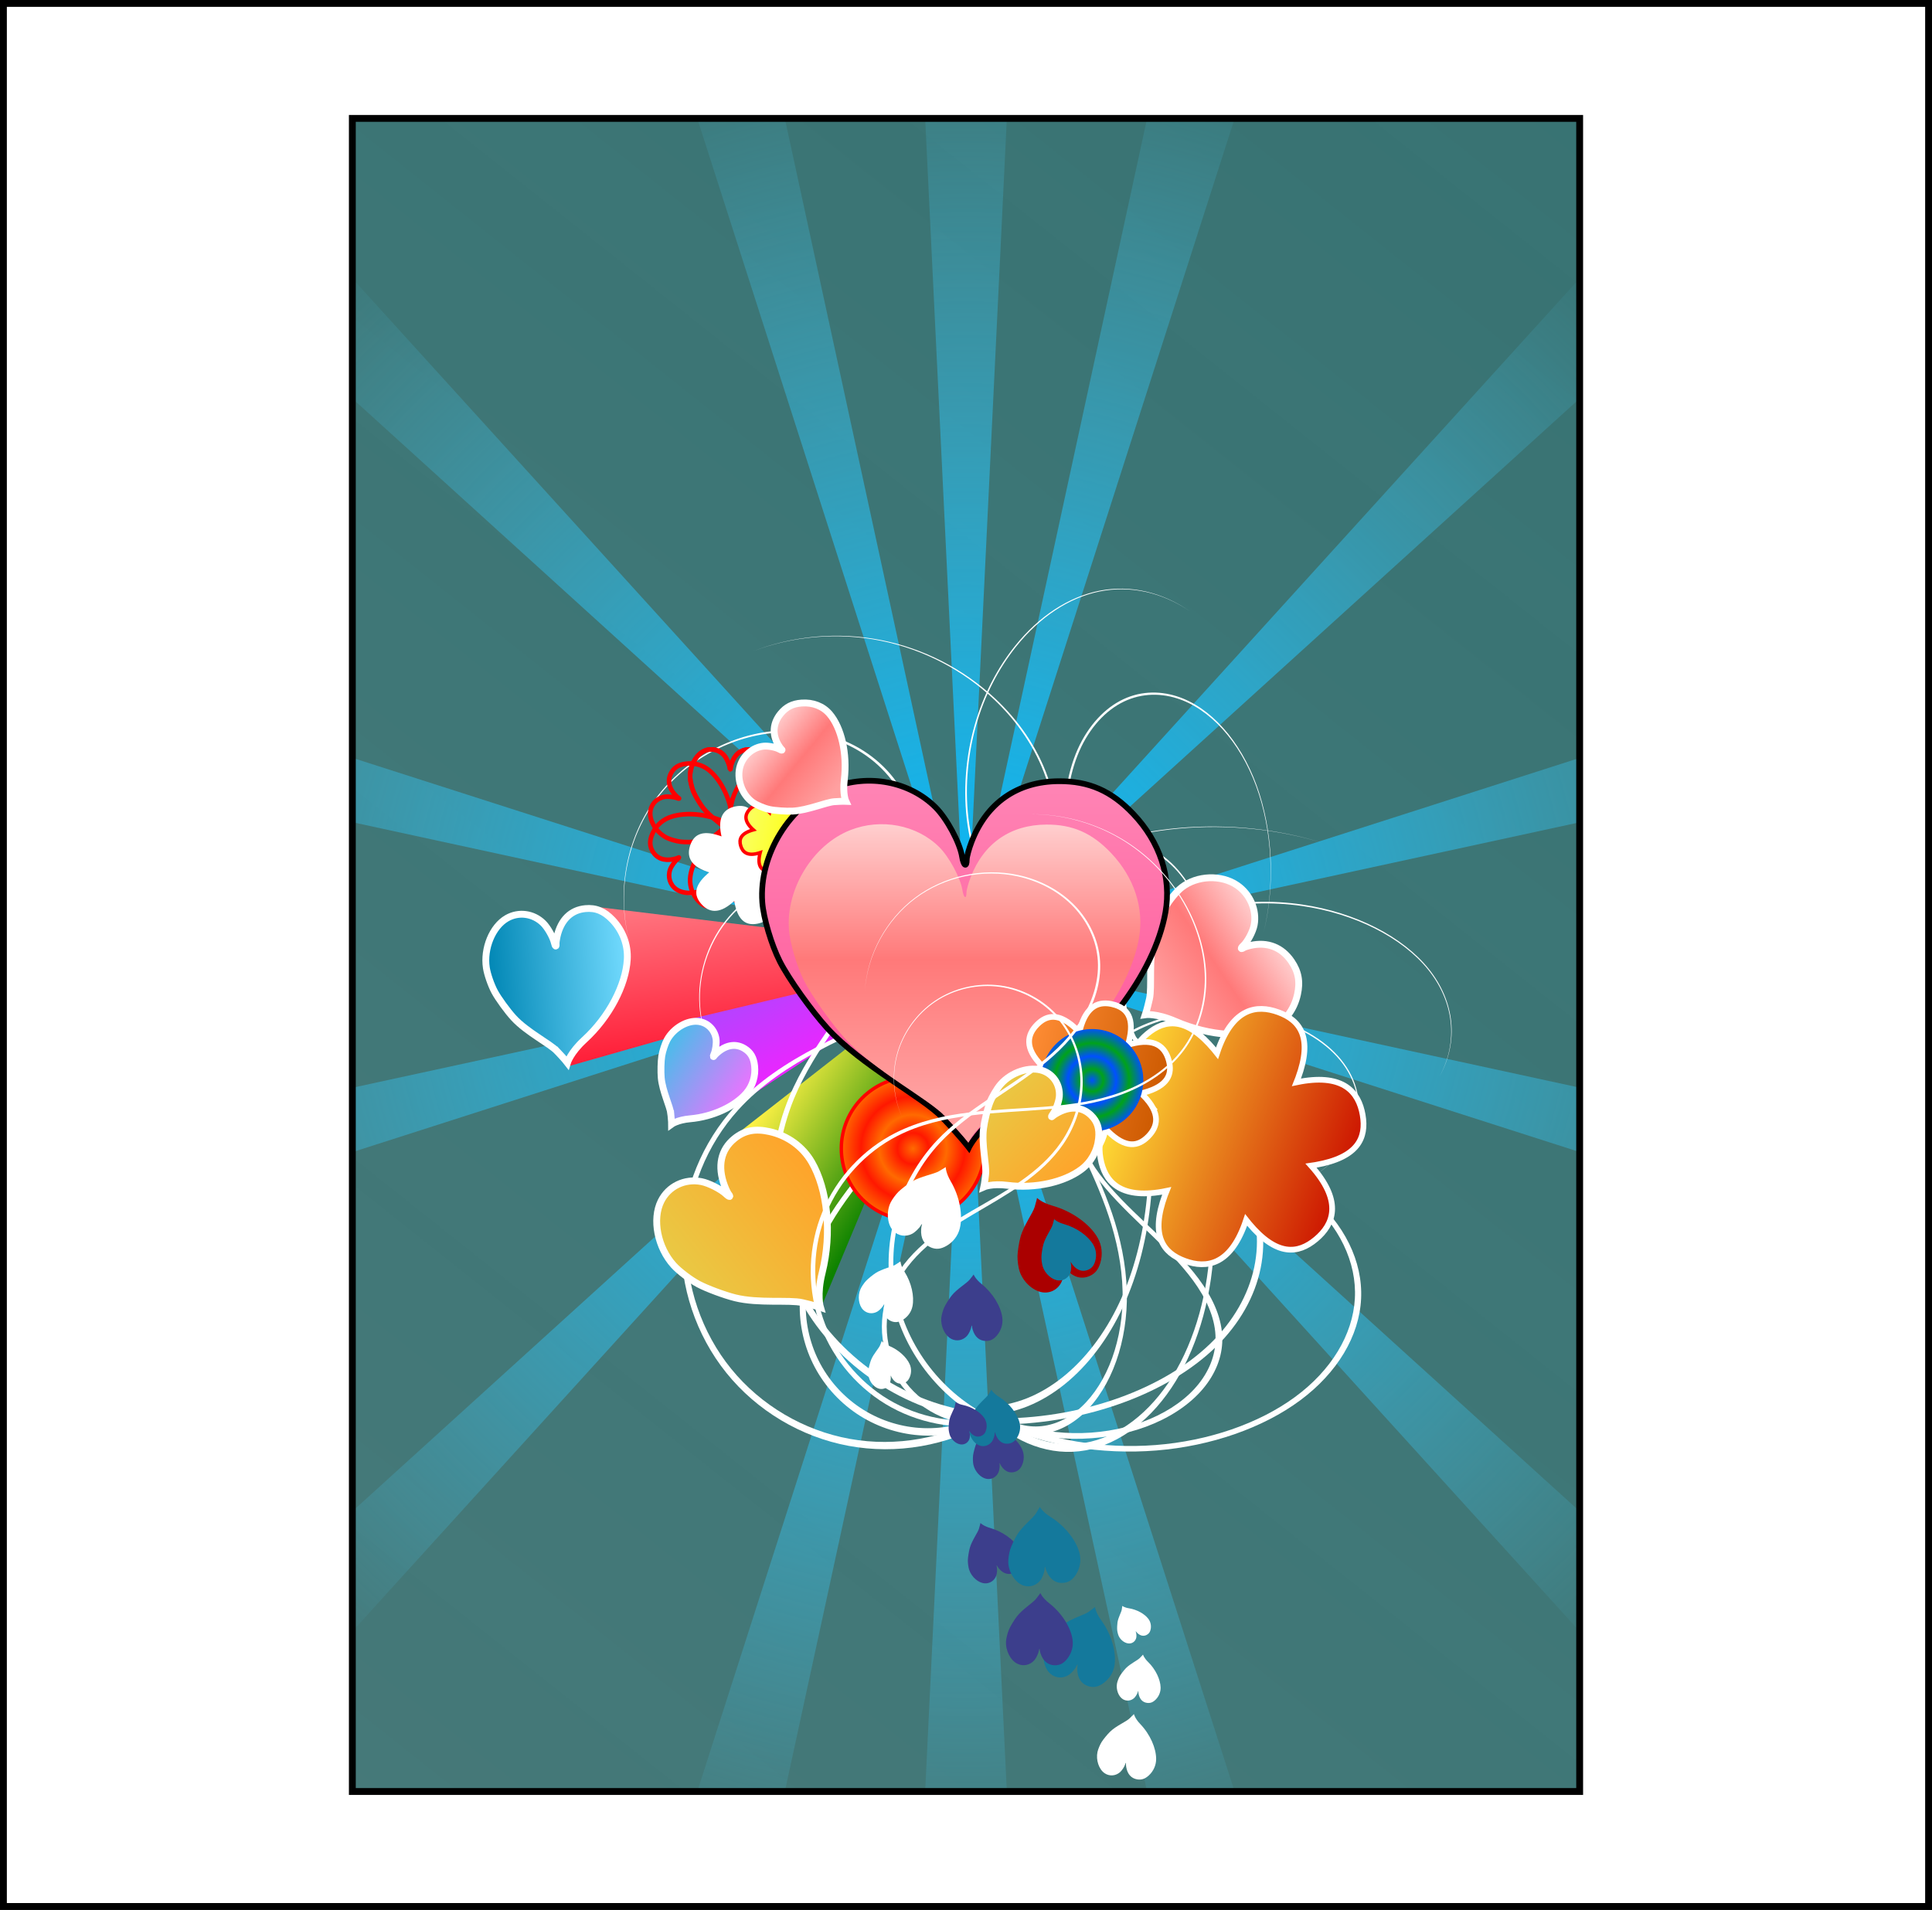 <?xml version="1.0" encoding="UTF-8" standalone="no"?>
<!-- Created with Inkscape (http://www.inkscape.org/) -->

<svg
   xmlns:dc="http://purl.org/dc/elements/1.1/"
   xmlns:cc="http://creativecommons.org/ns#"
   xmlns:rdf="http://www.w3.org/1999/02/22-rdf-syntax-ns#"
   xmlns:svg="http://www.w3.org/2000/svg"
   xmlns="http://www.w3.org/2000/svg"
   xmlns:xlink="http://www.w3.org/1999/xlink"
   xmlns:sodipodi="http://sodipodi.sourceforge.net/DTD/sodipodi-0.dtd"
   xmlns:inkscape="http://www.inkscape.org/namespaces/inkscape"
   width="1691.625"
   height="1672.594"
   id="svg5080"
   version="1.1"
   inkscape:version="0.47 r22583"
   sodipodi:docname="hearts.svg">
  <rect width="100%" height="100%" fill="#333333" stroke="none"/>
  <defs
     id="defs5082">
    <inkscape:path-effect
       effect="spiro"
       id="path-effect6201"
       is_visible="true" />
    <inkscape:path-effect
       effect="spiro"
       id="path-effect6199"
       is_visible="true" />
    <inkscape:path-effect
       is_visible="true"
       id="path-effect6197"
       effect="spiro" />
    <inkscape:path-effect
       is_visible="true"
       id="path-effect6187"
       effect="spiro" />
    <inkscape:path-effect
       is_visible="true"
       id="path-effect6181"
       effect="spiro" />
    <inkscape:path-effect
       effect="skeletal"
       id="path-effect6177"
       is_visible="true"
       pattern="m -492.308,-571.923 10,5 0,-10 z"
       copytype="single_stretched"
       prop_scale="1"
       scale_y_rel="false"
       spacing="0"
       normal_offset="0"
       tang_offset="0"
       prop_units="false"
       vertical_pattern="false"
       fuse_tolerance="0" />
    <inkscape:path-effect
       effect="spiro"
       id="path-effect6175"
       is_visible="true" />
    <inkscape:path-effect
       effect="skeletal"
       id="path-effect6171"
       is_visible="true"
       pattern="M 0,5 10,10 10,0 z"
       copytype="single_stretched"
       prop_scale="1"
       scale_y_rel="false"
       spacing="0"
       normal_offset="0"
       tang_offset="0"
       prop_units="false"
       vertical_pattern="false"
       fuse_tolerance="0" />
    <inkscape:path-effect
       effect="spiro"
       id="path-effect6169"
       is_visible="true" />
    <linearGradient
       id="linearGradient6153">
      <stop
         id="stop6155"
         offset="0"
         style="stop-color:#ff6a00;stop-opacity:1;" />
      <stop
         style="stop-color:#ff1800;stop-opacity:1;"
         offset="0.214"
         id="stop6157" />
      <stop
         style="stop-color:#ff6a00;stop-opacity:1;"
         offset="0.462"
         id="stop6159" />
      <stop
         style="stop-color:#ff1800;stop-opacity:1;"
         offset="0.712"
         id="stop6161" />
      <stop
         id="stop6163"
         offset="1"
         style="stop-color:#ff6a00;stop-opacity:1;" />
    </linearGradient>
    <linearGradient
       id="linearGradient6127">
      <stop
         style="stop-color:#0050ff;stop-opacity:1;"
         offset="0"
         id="stop6129" />
      <stop
         id="stop6139"
         offset="0.214"
         style="stop-color:#00a21b;stop-opacity:1;" />
      <stop
         id="stop6137"
         offset="0.462"
         style="stop-color:#0050ff;stop-opacity:1;" />
      <stop
         id="stop6135"
         offset="0.712"
         style="stop-color:#00a21b;stop-opacity:1;" />
      <stop
         style="stop-color:#0050ff;stop-opacity:1;"
         offset="1"
         id="stop6131" />
    </linearGradient>
    <linearGradient
       id="linearGradient6119">
      <stop
         id="stop6121"
         offset="0"
         style="stop-color:#ffde35;stop-opacity:1;" />
      <stop
         id="stop6123"
         offset="1"
         style="stop-color:#cc1300;stop-opacity:1;" />
    </linearGradient>
    <linearGradient
       id="linearGradient6107">
      <stop
         style="stop-color:#ff8d35;stop-opacity:1;"
         offset="0"
         id="stop6109" />
      <stop
         style="stop-color:#cc5900;stop-opacity:1;"
         offset="1"
         id="stop6111" />
    </linearGradient>
    <linearGradient
       id="linearGradient6097">
      <stop
         style="stop-color:#faff61;stop-opacity:1;"
         offset="0"
         id="stop6099" />
      <stop
         style="stop-color:#fffe00;stop-opacity:1;"
         offset="1"
         id="stop6101" />
    </linearGradient>
    <linearGradient
       id="linearGradient5979">
      <stop
         style="stop-color:#0d8200;stop-opacity:1;"
         offset="0"
         id="stop5981" />
      <stop
         style="stop-color:#fff245;stop-opacity:1;"
         offset="1"
         id="stop5983" />
    </linearGradient>
    <linearGradient
       id="linearGradient5969">
      <stop
         id="stop5971"
         offset="0"
         style="stop-color:#f81eff;stop-opacity:1;" />
      <stop
         id="stop5973"
         offset="1"
         style="stop-color:#b145ff;stop-opacity:1;" />
    </linearGradient>
    <linearGradient
       id="linearGradient5959">
      <stop
         style="stop-color:#ff1e38;stop-opacity:1;"
         offset="0"
         id="stop5961" />
      <stop
         style="stop-color:#ff737e;stop-opacity:1;"
         offset="1"
         id="stop5963" />
    </linearGradient>
    <linearGradient
       id="linearGradient5918">
      <stop
         style="stop-color:#e9c944;stop-opacity:1;"
         offset="0"
         id="stop5920" />
      <stop
         style="stop-color:#ffa32a;stop-opacity:1;"
         offset="1"
         id="stop5922" />
    </linearGradient>
    <linearGradient
       id="linearGradient5908">
      <stop
         id="stop5910"
         offset="0"
         style="stop-color:#44bfe9;stop-opacity:1;" />
      <stop
         id="stop5912"
         offset="1"
         style="stop-color:#eb73ff;stop-opacity:1;" />
    </linearGradient>
    <linearGradient
       id="linearGradient5892">
      <stop
         style="stop-color:#0086b4;stop-opacity:1;"
         offset="0"
         id="stop5894" />
      <stop
         style="stop-color:#73dbff;stop-opacity:1;"
         offset="1"
         id="stop5896" />
    </linearGradient>
    <linearGradient
       id="linearGradient5725">
      <stop
         style="stop-color:#ff5497;stop-opacity:1;"
         offset="0"
         id="stop5727" />
      <stop
         style="stop-color:#ff85b5;stop-opacity:1;"
         offset="1"
         id="stop5729" />
    </linearGradient>
    <linearGradient
       id="linearGradient5703">
      <stop
         style="stop-color:#ffa0a0;stop-opacity:1;"
         offset="0"
         id="stop5705" />
      <stop
         id="stop5711"
         offset="0.5"
         style="stop-color:#ff7979;stop-opacity:1;" />
      <stop
         style="stop-color:#ffd0d0;stop-opacity:1;"
         offset="1"
         id="stop5707" />
    </linearGradient>
    <linearGradient
       id="linearGradient5687">
      <stop
         style="stop-color:#55b0b0;stop-opacity:0.557;"
         offset="0"
         id="stop5689" />
      <stop
         style="stop-color:#3fcece;stop-opacity:0.409;"
         offset="1"
         id="stop5691" />
    </linearGradient>
    <linearGradient
       id="linearGradient5677">
      <stop
         style="stop-color:#00b9ff;stop-opacity:1;"
         offset="0"
         id="stop5679" />
      <stop
         style="stop-color:#55d7ff;stop-opacity:0;"
         offset="1"
         id="stop5681" />
    </linearGradient>
    <inkscape:perspective
       sodipodi:type="inkscape:persp3d"
       inkscape:vp_x="0 : 526.18109 : 1"
       inkscape:vp_y="0 : 1000 : 0"
       inkscape:vp_z="744.09448 : 526.18109 : 1"
       inkscape:persp3d-origin="372.04724 : 350.78739 : 1"
       id="perspective5088" />
    <radialGradient
       inkscape:collect="always"
       xlink:href="#linearGradient5677"
       id="radialGradient5683"
       cx="154.286"
       cy="291.384"
       fx="154.286"
       fy="291.384"
       r="831.505"
       gradientUnits="userSpaceOnUse" />
    <linearGradient
       inkscape:collect="always"
       xlink:href="#linearGradient5687"
       id="linearGradient5693"
       x1="-402.116"
       y1="995.219"
       x2="787.83"
       y2="-501.924"
       gradientUnits="userSpaceOnUse"
       gradientTransform="translate(-79.061,44.736)" />
    <linearGradient
       inkscape:collect="always"
       xlink:href="#linearGradient5703"
       id="linearGradient5774"
       gradientUnits="userSpaceOnUse"
       gradientTransform="matrix(0.185,-0.224,0.223,0.184,-52.542,-222.25)"
       x1="-877.147"
       y1="950.269"
       x2="-877.147"
       y2="672.139" />
    <linearGradient
       inkscape:collect="always"
       xlink:href="#linearGradient5703"
       id="linearGradient5788"
       gradientUnits="userSpaceOnUse"
       gradientTransform="matrix(0.868,0,0,0.868,2122.037,-813.442)"
       x1="-877.147"
       y1="950.269"
       x2="-877.147"
       y2="672.139" />
    <linearGradient
       inkscape:collect="always"
       xlink:href="#linearGradient5703"
       id="linearGradient5802"
       gradientUnits="userSpaceOnUse"
       gradientTransform="matrix(0.231,0.343,-0.342,0.23,813.023,414.91)"
       x1="-877.147"
       y1="950.269"
       x2="-877.147"
       y2="672.139" />
    <linearGradient
       inkscape:collect="always"
       xlink:href="#linearGradient5703"
       id="linearGradient5805"
       gradientUnits="userSpaceOnUse"
       gradientTransform="matrix(0.868,0,0,0.868,874.016,-408.549)"
       x1="-877.147"
       y1="950.269"
       x2="-877.147"
       y2="672.139" />
    <linearGradient
       inkscape:collect="always"
       xlink:href="#linearGradient5725"
       id="linearGradient5808"
       gradientUnits="userSpaceOnUse"
       gradientTransform="translate(989.666,-535.804)"
       x1="-877.147"
       y1="950.269"
       x2="-877.147"
       y2="672.139" />
    <linearGradient
       inkscape:collect="always"
       xlink:href="#linearGradient5703"
       id="linearGradient5820"
       gradientUnits="userSpaceOnUse"
       gradientTransform="matrix(0.727,0,0,0.868,2206.73,-534.78)"
       x1="-877.147"
       y1="950.269"
       x2="-877.147"
       y2="672.139" />
    <linearGradient
       inkscape:collect="always"
       xlink:href="#linearGradient5892"
       id="linearGradient5898"
       x1="1242.325"
       y1="561.595"
       x2="1550.206"
       y2="561.595"
       gradientUnits="userSpaceOnUse"
       gradientTransform="translate(9.527,28.581)" />
    <linearGradient
       inkscape:collect="always"
       xlink:href="#linearGradient5892"
       id="linearGradient5902"
       gradientUnits="userSpaceOnUse"
       gradientTransform="matrix(0.402,-0.036,0.042,0.476,-826.889,102.339)"
       x1="1242.325"
       y1="561.595"
       x2="1550.206"
       y2="561.595" />
    <linearGradient
       inkscape:collect="always"
       xlink:href="#linearGradient5908"
       id="linearGradient5906"
       gradientUnits="userSpaceOnUse"
       gradientTransform="matrix(0.23,0.146,-0.173,0.273,-344.929,43.264)"
       x1="1242.325"
       y1="561.595"
       x2="1550.206"
       y2="561.595" />
    <linearGradient
       inkscape:collect="always"
       xlink:href="#linearGradient5918"
       id="linearGradient5916"
       gradientUnits="userSpaceOnUse"
       gradientTransform="matrix(0.385,-0.307,0.365,0.456,-808.31,709.543)"
       x1="1242.325"
       y1="561.595"
       x2="1550.206"
       y2="561.595" />
    <linearGradient
       inkscape:collect="always"
       xlink:href="#linearGradient5918"
       id="linearGradient5926"
       gradientUnits="userSpaceOnUse"
       gradientTransform="matrix(0.238,0.236,-0.279,0.283,-8.187,-33.729)"
       x1="1242.325"
       y1="561.595"
       x2="1550.206"
       y2="561.595" />
    <radialGradient
       inkscape:collect="always"
       xlink:href="#linearGradient5677"
       id="radialGradient5928"
       gradientUnits="userSpaceOnUse"
       cx="154.286"
       cy="291.384"
       fx="154.286"
       fy="291.384"
       r="831.505" />
    <radialGradient
       inkscape:collect="always"
       xlink:href="#linearGradient5677"
       id="radialGradient5930"
       gradientUnits="userSpaceOnUse"
       cx="154.286"
       cy="291.384"
       fx="154.286"
       fy="291.384"
       r="831.505" />
    <radialGradient
       inkscape:collect="always"
       xlink:href="#linearGradient5677"
       id="radialGradient5932"
       gradientUnits="userSpaceOnUse"
       cx="154.286"
       cy="291.384"
       fx="154.286"
       fy="291.384"
       r="831.505" />
    <radialGradient
       inkscape:collect="always"
       xlink:href="#linearGradient5677"
       id="radialGradient5934"
       gradientUnits="userSpaceOnUse"
       cx="154.286"
       cy="291.384"
       fx="154.286"
       fy="291.384"
       r="831.505" />
    <radialGradient
       inkscape:collect="always"
       xlink:href="#linearGradient5677"
       id="radialGradient5936"
       gradientUnits="userSpaceOnUse"
       cx="154.286"
       cy="291.384"
       fx="154.286"
       fy="291.384"
       r="831.505" />
    <radialGradient
       inkscape:collect="always"
       xlink:href="#linearGradient5677"
       id="radialGradient5938"
       gradientUnits="userSpaceOnUse"
       cx="154.286"
       cy="291.384"
       fx="154.286"
       fy="291.384"
       r="831.505" />
    <radialGradient
       inkscape:collect="always"
       xlink:href="#linearGradient5677"
       id="radialGradient5940"
       gradientUnits="userSpaceOnUse"
       cx="154.286"
       cy="291.384"
       fx="154.286"
       fy="291.384"
       r="831.505" />
    <radialGradient
       inkscape:collect="always"
       xlink:href="#linearGradient5677"
       id="radialGradient5942"
       gradientUnits="userSpaceOnUse"
       cx="154.286"
       cy="291.384"
       fx="154.286"
       fy="291.384"
       r="831.505" />
    <radialGradient
       inkscape:collect="always"
       xlink:href="#linearGradient5677"
       id="radialGradient5944"
       gradientUnits="userSpaceOnUse"
       cx="154.286"
       cy="291.384"
       fx="154.286"
       fy="291.384"
       r="831.505" />
    <radialGradient
       inkscape:collect="always"
       xlink:href="#linearGradient5677"
       id="radialGradient5946"
       gradientUnits="userSpaceOnUse"
       cx="154.286"
       cy="291.384"
       fx="154.286"
       fy="291.384"
       r="831.505" />
    <radialGradient
       inkscape:collect="always"
       xlink:href="#linearGradient5677"
       id="radialGradient5948"
       gradientUnits="userSpaceOnUse"
       cx="154.286"
       cy="291.384"
       fx="154.286"
       fy="291.384"
       r="831.505" />
    <radialGradient
       inkscape:collect="always"
       xlink:href="#linearGradient5677"
       id="radialGradient5950"
       gradientUnits="userSpaceOnUse"
       cx="154.286"
       cy="291.384"
       fx="154.286"
       fy="291.384"
       r="831.505" />
    <radialGradient
       inkscape:collect="always"
       xlink:href="#linearGradient5677"
       id="radialGradient5952"
       gradientUnits="userSpaceOnUse"
       cx="154.286"
       cy="291.384"
       fx="154.286"
       fy="291.384"
       r="831.505" />
    <linearGradient
       inkscape:collect="always"
       xlink:href="#linearGradient5959"
       id="linearGradient5957"
       x1="-834.294"
       y1="924.693"
       x2="-782.356"
       y2="738.773"
       gradientUnits="userSpaceOnUse" />
    <linearGradient
       inkscape:collect="always"
       xlink:href="#linearGradient5969"
       id="linearGradient5967"
       gradientUnits="userSpaceOnUse"
       x1="-810.595"
       y1="904.659"
       x2="-778.052"
       y2="755.573"
       gradientTransform="matrix(1.108,-0.771,0.53,0.43,356.966,-589.047)" />
    <linearGradient
       inkscape:collect="always"
       xlink:href="#linearGradient5979"
       id="linearGradient5977"
       gradientUnits="userSpaceOnUse"
       gradientTransform="matrix(0.563,-1.227,0.675,0.102,-121.96,-589.496)"
       x1="-820.801"
       y1="916.069"
       x2="-766.434"
       y2="722.729" />
    <linearGradient
       inkscape:collect="always"
       xlink:href="#linearGradient6097"
       id="linearGradient6103"
       x1="523.415"
       y1="1414.377"
       x2="1320.258"
       y2="1414.377"
       gradientUnits="userSpaceOnUse"
       gradientTransform="matrix(0.073,0.017,-0.017,0.074,-95.395,66.633)" />
    <linearGradient
       inkscape:collect="always"
       xlink:href="#linearGradient6107"
       id="linearGradient6113"
       x1="1017.204"
       y1="1057.177"
       x2="1186.835"
       y2="1057.177"
       gradientUnits="userSpaceOnUse"
       gradientTransform="matrix(0.745,0.196,-0.196,0.746,-388.947,-603.252)" />
    <linearGradient
       inkscape:collect="always"
       xlink:href="#linearGradient6119"
       id="linearGradient6117"
       gradientUnits="userSpaceOnUse"
       gradientTransform="matrix(1.22,0.446,-0.446,1.219,-526.686,-1330.336)"
       x1="1017.204"
       y1="1057.177"
       x2="1186.835"
       y2="1057.177" />
    <radialGradient
       inkscape:collect="always"
       xlink:href="#linearGradient6127"
       id="radialGradient6133"
       cx="1293.59"
       cy="940.824"
       fx="1293.59"
       fy="940.824"
       r="144.808"
       gradientUnits="userSpaceOnUse" />
    <radialGradient
       inkscape:collect="always"
       xlink:href="#linearGradient6127"
       id="radialGradient6143"
       gradientUnits="userSpaceOnUse"
       cx="1293.59"
       cy="940.824"
       fx="1293.59"
       fy="940.824"
       r="144.808" />
    <radialGradient
       inkscape:collect="always"
       xlink:href="#linearGradient6153"
       id="radialGradient6151"
       gradientUnits="userSpaceOnUse"
       cx="1293.59"
       cy="940.824"
       fx="1293.59"
       fy="940.824"
       r="144.808" />
    <linearGradient
       inkscape:collect="always"
       xlink:href="#linearGradient5687"
       id="linearGradient6515"
       gradientUnits="userSpaceOnUse"
       gradientTransform="translate(-79.061,44.736)"
       x1="-402.116"
       y1="995.219"
       x2="787.83"
       y2="-501.924" />
    <radialGradient
       inkscape:collect="always"
       xlink:href="#linearGradient5677"
       id="radialGradient6519"
       gradientUnits="userSpaceOnUse"
       cx="154.286"
       cy="291.384"
       fx="154.286"
       fy="291.384"
       r="831.505" />
    <radialGradient
       inkscape:collect="always"
       xlink:href="#linearGradient5677"
       id="radialGradient6521"
       gradientUnits="userSpaceOnUse"
       cx="154.286"
       cy="291.384"
       fx="154.286"
       fy="291.384"
       r="831.505" />
    <radialGradient
       inkscape:collect="always"
       xlink:href="#linearGradient5677"
       id="radialGradient6523"
       gradientUnits="userSpaceOnUse"
       cx="154.286"
       cy="291.384"
       fx="154.286"
       fy="291.384"
       r="831.505" />
    <radialGradient
       inkscape:collect="always"
       xlink:href="#linearGradient5677"
       id="radialGradient6525"
       gradientUnits="userSpaceOnUse"
       cx="154.286"
       cy="291.384"
       fx="154.286"
       fy="291.384"
       r="831.505" />
    <radialGradient
       inkscape:collect="always"
       xlink:href="#linearGradient5677"
       id="radialGradient6527"
       gradientUnits="userSpaceOnUse"
       cx="154.286"
       cy="291.384"
       fx="154.286"
       fy="291.384"
       r="831.505" />
    <radialGradient
       inkscape:collect="always"
       xlink:href="#linearGradient5677"
       id="radialGradient6529"
       gradientUnits="userSpaceOnUse"
       cx="154.286"
       cy="291.384"
       fx="154.286"
       fy="291.384"
       r="831.505" />
    <radialGradient
       inkscape:collect="always"
       xlink:href="#linearGradient5677"
       id="radialGradient6531"
       gradientUnits="userSpaceOnUse"
       cx="154.286"
       cy="291.384"
       fx="154.286"
       fy="291.384"
       r="831.505" />
    <radialGradient
       inkscape:collect="always"
       xlink:href="#linearGradient5677"
       id="radialGradient6533"
       gradientUnits="userSpaceOnUse"
       cx="154.286"
       cy="291.384"
       fx="154.286"
       fy="291.384"
       r="831.505" />
    <radialGradient
       inkscape:collect="always"
       xlink:href="#linearGradient5677"
       id="radialGradient6535"
       gradientUnits="userSpaceOnUse"
       cx="154.286"
       cy="291.384"
       fx="154.286"
       fy="291.384"
       r="831.505" />
    <radialGradient
       inkscape:collect="always"
       xlink:href="#linearGradient5677"
       id="radialGradient6537"
       gradientUnits="userSpaceOnUse"
       cx="154.286"
       cy="291.384"
       fx="154.286"
       fy="291.384"
       r="831.505" />
    <radialGradient
       inkscape:collect="always"
       xlink:href="#linearGradient5677"
       id="radialGradient6539"
       gradientUnits="userSpaceOnUse"
       cx="154.286"
       cy="291.384"
       fx="154.286"
       fy="291.384"
       r="831.505" />
    <radialGradient
       inkscape:collect="always"
       xlink:href="#linearGradient5677"
       id="radialGradient6541"
       gradientUnits="userSpaceOnUse"
       cx="154.286"
       cy="291.384"
       fx="154.286"
       fy="291.384"
       r="831.505" />
    <radialGradient
       inkscape:collect="always"
       xlink:href="#linearGradient5677"
       id="radialGradient6543"
       gradientUnits="userSpaceOnUse"
       cx="154.286"
       cy="291.384"
       fx="154.286"
       fy="291.384"
       r="831.505" />
    <linearGradient
       inkscape:collect="always"
       xlink:href="#linearGradient5703"
       id="linearGradient6545"
       gradientUnits="userSpaceOnUse"
       gradientTransform="matrix(0.231,0.343,-0.342,0.23,813.023,414.91)"
       x1="-877.147"
       y1="950.269"
       x2="-877.147"
       y2="672.139" />
    <linearGradient
       inkscape:collect="always"
       xlink:href="#linearGradient5959"
       id="linearGradient6547"
       gradientUnits="userSpaceOnUse"
       x1="-834.294"
       y1="924.693"
       x2="-782.356"
       y2="738.773" />
    <linearGradient
       inkscape:collect="always"
       xlink:href="#linearGradient5969"
       id="linearGradient6549"
       gradientUnits="userSpaceOnUse"
       gradientTransform="matrix(1.108,-0.771,0.53,0.43,356.966,-589.047)"
       x1="-810.595"
       y1="904.659"
       x2="-778.052"
       y2="755.573" />
    <linearGradient
       inkscape:collect="always"
       xlink:href="#linearGradient5979"
       id="linearGradient6551"
       gradientUnits="userSpaceOnUse"
       gradientTransform="matrix(0.563,-1.227,0.675,0.102,-121.96,-589.496)"
       x1="-820.801"
       y1="916.069"
       x2="-766.434"
       y2="722.729" />
    <linearGradient
       inkscape:collect="always"
       xlink:href="#linearGradient6097"
       id="linearGradient6553"
       gradientUnits="userSpaceOnUse"
       gradientTransform="matrix(0.073,0.017,-0.017,0.074,-95.395,66.633)"
       x1="523.415"
       y1="1414.377"
       x2="1320.258"
       y2="1414.377" />
    <linearGradient
       inkscape:collect="always"
       xlink:href="#linearGradient6119"
       id="linearGradient6555"
       gradientUnits="userSpaceOnUse"
       gradientTransform="matrix(1.22,0.446,-0.446,1.219,-526.686,-1330.336)"
       x1="1017.204"
       y1="1057.177"
       x2="1186.835"
       y2="1057.177" />
    <radialGradient
       inkscape:collect="always"
       xlink:href="#linearGradient6153"
       id="radialGradient6557"
       gradientUnits="userSpaceOnUse"
       cx="1293.59"
       cy="940.824"
       fx="1293.59"
       fy="940.824"
       r="144.808" />
    <linearGradient
       inkscape:collect="always"
       xlink:href="#linearGradient5725"
       id="linearGradient6559"
       gradientUnits="userSpaceOnUse"
       gradientTransform="translate(989.666,-535.804)"
       x1="-877.147"
       y1="950.269"
       x2="-877.147"
       y2="672.139" />
    <linearGradient
       inkscape:collect="always"
       xlink:href="#linearGradient5703"
       id="linearGradient6561"
       gradientUnits="userSpaceOnUse"
       gradientTransform="matrix(0.868,0,0,0.868,874.016,-408.549)"
       x1="-877.147"
       y1="950.269"
       x2="-877.147"
       y2="672.139" />
    <linearGradient
       inkscape:collect="always"
       xlink:href="#linearGradient5703"
       id="linearGradient6563"
       gradientUnits="userSpaceOnUse"
       gradientTransform="matrix(0.185,-0.224,0.223,0.184,-52.542,-222.25)"
       x1="-877.147"
       y1="950.269"
       x2="-877.147"
       y2="672.139" />
    <linearGradient
       inkscape:collect="always"
       xlink:href="#linearGradient5892"
       id="linearGradient6565"
       gradientUnits="userSpaceOnUse"
       gradientTransform="matrix(0.402,-0.036,0.042,0.476,-826.889,102.339)"
       x1="1242.325"
       y1="561.595"
       x2="1550.206"
       y2="561.595" />
    <linearGradient
       inkscape:collect="always"
       xlink:href="#linearGradient6107"
       id="linearGradient6567"
       gradientUnits="userSpaceOnUse"
       gradientTransform="matrix(0.745,0.196,-0.196,0.746,-388.947,-603.252)"
       x1="1017.204"
       y1="1057.177"
       x2="1186.835"
       y2="1057.177" />
    <radialGradient
       inkscape:collect="always"
       xlink:href="#linearGradient6127"
       id="radialGradient6569"
       gradientUnits="userSpaceOnUse"
       cx="1293.59"
       cy="940.824"
       fx="1293.59"
       fy="940.824"
       r="144.808" />
    <linearGradient
       inkscape:collect="always"
       xlink:href="#linearGradient5918"
       id="linearGradient6571"
       gradientUnits="userSpaceOnUse"
       gradientTransform="matrix(0.238,0.236,-0.279,0.283,-8.187,-33.729)"
       x1="1242.325"
       y1="561.595"
       x2="1550.206"
       y2="561.595" />
    <linearGradient
       inkscape:collect="always"
       xlink:href="#linearGradient5918"
       id="linearGradient6573"
       gradientUnits="userSpaceOnUse"
       gradientTransform="matrix(0.385,-0.307,0.365,0.456,-808.31,709.543)"
       x1="1242.325"
       y1="561.595"
       x2="1550.206"
       y2="561.595" />
    <linearGradient
       inkscape:collect="always"
       xlink:href="#linearGradient5908"
       id="linearGradient6575"
       gradientUnits="userSpaceOnUse"
       gradientTransform="matrix(0.23,0.146,-0.173,0.273,-344.929,43.264)"
       x1="1242.325"
       y1="561.595"
       x2="1550.206"
       y2="561.595" />
    <radialGradient
       inkscape:collect="always"
       xlink:href="#linearGradient5677"
       id="radialGradient7096"
       gradientUnits="userSpaceOnUse"
       cx="154.286"
       cy="291.384"
       fx="154.286"
       fy="291.384"
       r="831.505" />
  </defs>
  <sodipodi:namedview
     id="base"
     pagecolor="#ffffff"
     bordercolor="#ffffff"
     borderopacity="0.0"
     inkscape:pageopacity="0.0"
     inkscape:pageshadow="0"
     inkscape:zoom="0.30790089"
     inkscape:cx="702.47878"
     inkscape:cy="719.53825"
     inkscape:document-units="px"
     inkscape:current-layer="layer1"
     showgrid="false"
     inkscape:window-width="1440"
     inkscape:window-height="853"
     inkscape:window-x="-4"
     inkscape:window-y="124"
     inkscape:window-maximized="1" />
  <g
     inkscape:label="Layer 1"
     inkscape:groupmode="layer"
     id="layer1"
     transform="translate(707.781,534.562)">
    <g
       id="g6437"
       transform="translate(24.235,10.354)">
      <rect
         inkscape:export-ydpi="162.36"
         inkscape:export-xdpi="162.36"
         inkscape:export-filename="C:\Users\Adam\Desktop\Open\heart.png"
         y="-457.187"
         x="-481.177"
         height="1497.143"
         width="1189.946"
         id="rect5685"
         style="fill:url(#linearGradient6515);fill-opacity:1;fill-rule:nonzero;stroke:none" />
      <g
         inkscape:export-ydpi="162.36"
         inkscape:export-xdpi="162.36"
         inkscape:export-filename="C:\Users\Adam\Desktop\Open\heart.png"
         transform="translate(-40.489,0)"
         style="fill:url(#radialGradient6543);fill-opacity:1"
         id="g5662">
        <path
           id="path5092"
           style="fill:url(#radialGradient7096);fill-opacity:1;fill-rule:nonzero;stroke:none"
           d="m 154.286,297.175 20.278,-418.648 20.278,-418.648 -40.556,0 -40.556,0 20.278,418.648 20.278,418.648 z m 0,-11.581 20.278,418.648 20.278,418.648 -40.556,0 -40.556,0 20.278,-418.648 20.278,-418.648 z" />
        <use
           style="fill:url(#radialGradient6519);fill-opacity:1"
           height="1052.362"
           width="744.094"
           x="0"
           y="0"
           inkscape:tiled-clone-of="#path5092"
           xlink:href="#path5092"
           id="use5097" />
        <use
           style="fill:url(#radialGradient6521);fill-opacity:1"
           height="1052.362"
           width="744.094"
           x="0"
           y="0"
           inkscape:tiled-clone-of="#path5092"
           xlink:href="#path5092"
           transform="matrix(0.966,0.259,-0.259,0.966,80.673,-30.003)"
           id="use5099" />
        <use
           style="fill:url(#radialGradient6523);fill-opacity:1"
           height="1052.362"
           width="744.094"
           x="0"
           y="0"
           inkscape:tiled-clone-of="#path5092"
           xlink:href="#path5092"
           transform="matrix(0.866,0.5,-0.5,0.866,166.363,-38.105)"
           id="use5101" />
        <use
           style="fill:url(#radialGradient6525);fill-opacity:1"
           height="1052.362"
           width="744.094"
           x="0"
           y="0"
           inkscape:tiled-clone-of="#path5092"
           xlink:href="#path5092"
           transform="matrix(0.707,0.707,-0.707,0.707,251.229,-23.752)"
           id="use5103" />
        <use
           style="fill:url(#radialGradient6527);fill-opacity:1"
           height="1052.362"
           width="744.094"
           x="0"
           y="0"
           inkscape:tiled-clone-of="#path5092"
           xlink:href="#path5092"
           transform="matrix(0.5,0.866,-0.866,0.5,329.489,12.077)"
           id="use5105" />
        <use
           style="fill:url(#radialGradient6529);fill-opacity:1"
           height="1052.362"
           width="744.094"
           x="0"
           y="0"
           inkscape:tiled-clone-of="#path5092"
           xlink:href="#path5092"
           transform="matrix(0.259,0.966,-0.966,0.259,395.809,66.94)"
           id="use5107" />
        <use
           style="fill:url(#radialGradient6531);fill-opacity:1"
           height="1052.362"
           width="744.094"
           x="0"
           y="0"
           inkscape:tiled-clone-of="#path5092"
           xlink:href="#path5092"
           transform="matrix(0,1,-1,0,445.67,137.099)"
           id="use5109" />
        <use
           style="fill:url(#radialGradient6533);fill-opacity:1"
           height="1052.362"
           width="744.094"
           x="0"
           y="0"
           inkscape:tiled-clone-of="#path5092"
           xlink:href="#path5092"
           transform="matrix(-0.259,0.966,-0.966,-0.259,475.673,217.772)"
           id="use5111" />
        <use
           style="fill:url(#radialGradient6535);fill-opacity:1"
           height="1052.362"
           width="744.094"
           x="0"
           y="0"
           inkscape:tiled-clone-of="#path5092"
           xlink:href="#path5092"
           transform="matrix(-0.5,0.866,-0.866,-0.5,483.775,303.461)"
           id="use5113" />
        <use
           style="fill:url(#radialGradient6537);fill-opacity:1"
           height="1052.362"
           width="744.094"
           x="0"
           y="0"
           inkscape:tiled-clone-of="#path5092"
           xlink:href="#path5092"
           transform="matrix(-0.707,0.707,-0.707,-0.707,469.422,388.328)"
           id="use5115" />
        <use
           style="fill:url(#radialGradient6539);fill-opacity:1"
           height="1052.362"
           width="744.094"
           x="0"
           y="0"
           inkscape:tiled-clone-of="#path5092"
           xlink:href="#path5092"
           transform="matrix(-0.866,0.5,-0.5,-0.866,433.593,466.588)"
           id="use5117" />
        <use
           style="fill:url(#radialGradient6541);fill-opacity:1"
           height="1052.362"
           width="744.094"
           x="0"
           y="0"
           inkscape:tiled-clone-of="#path5092"
           xlink:href="#path5092"
           transform="matrix(-0.966,0.259,-0.259,-0.966,378.73,532.908)"
           id="use5119" />
      </g>
      <g
         inkscape:export-ydpi="162.36"
         inkscape:export-xdpi="162.36"
         inkscape:export-filename="C:\Users\Adam\Desktop\Open\heart.png"
         transform="matrix(-0.372,-0.48,-0.321,0.557,622.539,13.04)"
         style="fill:#ffffff"
         id="g6216">
        <path
           sodipodi:nodetypes="csssc"
           inkscape:original-d="M 152.45534,596.9694 C -253.98001,686.938 849.00727,565.3647 452.80303,484.8431 56.598792,404.3214 306.3624,360.1347 543.51054,653.4081 c 237.14808,293.2734 -70.84675,4.7096 -344.15406,220.3856 -238.083118,187.8794 -48.29525,472.237 -48.29525,472.237"
           inkscape:path-effect="#path-effect6197;#path-effect6177"
           id="path6218"
           d="m 152.455,596.969 c 10.582,-28.386 27.591,-54.272 49.013,-75.635 21.422,-21.363 47.326,-38.271 75.658,-48.742 3e-5,0 5e-5,-1e-5 7e-5,-2e-5 28.331,-10.473 58.963,-14.463 89.048,-12.176 30.085,2.289 59.72,10.862 86.063,25.456 29.621,16.415 55.353,40.337 71.885,69.753 16.526,29.401 23.586,64.427 17.582,97.462 -6.237,34.602 -26.429,65.805 -52.455,89.601 -26.053,23.81 -57.872,40.674 -90.831,53.797 -33.059,13.148 -67.522,22.71 -101.672,33.55 -2e-5,10e-6 -5e-5,2e-5 -7e-5,2e-5 -33.974,10.768 -67.904,22.945 -99.013,40.981 -40.24,23.368 -74.466,56.736 -99.775,95.803 -1.4e-5,2e-5 -2.8e-5,4e-5 -4.2e-5,6e-5 -25.318,39.061 -41.828,83.989 -46.735,130.413 -3e-6,0 -6e-6,10e-5 -8e-6,10e-5 -4.887,46.426 1.878,93.884 18.537,137.494 16.647,43.614 43.259,83.567 77.956,115.02 l 6.691,-7.432 c -33.666,-30.094 -59.707,-68.649 -76.148,-110.865 -16.428,-42.221 -23.333,-88.297 -18.862,-133.382 4.452,-45.086 20.262,-88.99 44.721,-127.285 1e-5,-2e-5 3e-5,-4e-5 4e-5,-6e-5 24.468,-38.289 57.696,-71.145 96.863,-94.213 30.299,-17.874 63.76,-30.097 97.521,-41.065 2e-5,-1e-5 5e-5,-2e-5 7e-5,-2e-5 33.948,-11.012 68.484,-20.846 101.798,-34.332 33.236,-13.44 65.432,-30.826 91.9,-55.274 26.484,-24.452 46.87,-56.563 53.117,-92.169 5.92,-34.022 -1.521,-69.733 -18.577,-99.588 -17.055,-29.849 -43.295,-53.928 -73.371,-70.328 -3e-5,-10e-6 -5e-5,-3e-5 -7e-5,-4e-5 -26.752,-14.591 -56.723,-23.045 -87.067,-25.155 -30.344,-2.111 -61.156,2.116 -89.586,12.833 -2e-5,1e-5 -4e-5,2e-5 -7e-5,3e-5 -28.43,10.719 -54.323,27.869 -75.663,49.428 -21.341,21.559 -38.198,47.595 -48.597,76.049 z"
           style="fill:#ffffff;fill-rule:evenodd;stroke:none" />
        <path
           inkscape:transform-center-y="-395.35286"
           inkscape:transform-center-x="-290.99984"
           style="fill:#ffffff;fill-rule:evenodd;stroke:none"
           d="m 501.469,391.854 c 53.021,15.441 101.473,46.162 138.013,87.45 36.54,41.288 61.084,93.05 69.936,147.381 6.405,39.341 4.625,80.274 -7.706,118.071 -12.327,37.786 -35.473,72.359 -67.237,96.032 -33.938,25.342 -76.491,37.496 -118.859,40.224 -42.391,2.72 -84.94,-3.593 -126.707,-12.277 -41.767,-8.698 -83.154,-19.827 -125.481,-26.937 -42.329,-7.126 -86.009,-10.096 -128.56,-2.351 -30.147,5.511 -59.236,16.575 -85.595,32.224 -2.6e-5,10e-6 -5.3e-5,3e-5 -7.9e-5,5e-5 -26.36,15.646 -50.028,35.9 -69.342,59.774 -19.309,23.878 -34.187,51.281 -43.995,80.385 -9.812,29.103 -14.568,59.948 -13.652,90.705 10e-7,0 2e-6,10e-5 3e-6,10e-5 0.922,30.756 7.513,61.294 19.067,89.812 1.2e-5,0 2.3e-5,10e-5 3.5e-5,10e-5 11.55,28.52 28.08,55.063 48.863,77.837 20.788,22.769 45.738,41.668 73.141,55.792 27.401,14.128 57.294,23.501 87.961,27.233 l 1.18,-9.93 c -29.465,-3.413 -58.313,-12.285 -84.812,-25.758 -26.496,-13.477 -50.685,-31.576 -70.842,-53.421 -20.163,-21.84 -36.29,-47.421 -47.626,-74.965 -1.1e-5,0 -2.3e-5,-10e-5 -3.4e-5,-10e-5 -11.332,-27.545 -17.892,-57.095 -18.943,-86.862 -1.057,-29.767 3.395,-59.738 12.769,-88.071 9.378,-28.332 23.692,-55.069 42.336,-78.378 18.639,-23.312 41.595,-43.178 67.222,-58.585 25.629,-15.404 53.967,-26.372 83.36,-31.908 41.513,-7.853 84.579,-5.122 126.608,1.673 42.032,6.812 83.435,17.704 125.421,26.205 41.985,8.516 84.963,14.615 127.883,11.654 3e-5,-10e-6 6e-5,-10e-6 9e-5,-10e-6 42.929,-2.953 86.048,-15.599 120.496,-41.555 32.204,-24.311 55.466,-59.482 67.715,-97.789 10e-6,-3e-5 10e-6,-6e-5 2e-5,-9e-5 12.248,-38.306 13.813,-79.58 7.139,-119.136 -10e-6,-3e-5 -10e-6,-6e-5 -2e-5,-9e-5 -9.211,-54.628 -34.173,-106.472 -71.057,-147.69 -36.885,-41.217 -85.591,-71.694 -138.696,-86.842 z"
           id="path6220"
           inkscape:path-effect="#path-effect6199;#path-effect6177"
           inkscape:original-d="M 501.46863,391.8536 C 87.429112,348.7803 1060.7781,828.1299 710.31967,626.5351 359.86131,424.9403 503.09766,488.8652 635.42117,842.0493 c 132.32345,353.1841 -172.55096,-117.919 -500.00693,0.3417 -285.25302,103.0192 16.49275,505.8556 16.49275,505.8556"
           sodipodi:nodetypes="csssc" />
        <path
           style="fill:#ffffff;fill-rule:evenodd;stroke:none"
           d="m 152.455,817.783 c -5.083,-37.479 4.036,-76.7 25.049,-108.025 21.011,-31.325 53.782,-54.558 90.189,-64.019 36.406,-9.465 76.242,-5.108 109.663,11.928 33.424,17.031 60.267,46.655 73.925,81.483 13.123,33.431 14.111,71.328 3.871,105.697 -10.238,34.38 -31.551,65.23 -59.333,87.87 -24.265,19.797 -53.241,33.265 -83.098,43.342 -30.325,10.22 -61.75,17.146 -93.078,24.785 -3e-5,0 -5e-5,0 -7e-5,0 -31.11,7.57 -62.322,16.075 -91.743,29.5 -29.439,13.416 -57.107,32.148 -77.67,57.609 -1.5e-5,0 -3e-5,0 -4.5e-5,0 -17.733,22.02 -29.607,48.706 -34.087,76.675 -4.475,27.97 -1.534,57.081 8.476,83.636 9e-6,0 1.7e-5,0 2.5e-5,0 10.015,26.553 27.046,50.408 48.955,68.527 21.913,18.115 48.584,30.394 76.65,35.26 l 1.673,-9.859 c -26.356,-4.368 -51.606,-15.759 -72.356,-32.669 -20.754,-16.905 -37.052,-39.367 -46.693,-64.395 -9.646,-25.026 -12.654,-52.666 -8.595,-79.231 4.054,-26.566 15.181,-52.101 31.921,-73.191 19.357,-24.461 46.02,-42.722 74.624,-56.079 28.626,-13.35 59.4,-21.948 90.342,-29.738 31.185,-7.835 62.735,-15.04 93.366,-25.595 30.19,-10.389 59.616,-24.382 84.387,-44.832 28.351,-23.432 49.903,-55.181 60.154,-90.469 0,-2e-5 1e-5,-5e-5 2e-5,-7e-5 10.247,-35.293 8.917,-73.98 -4.723,-108.049 -14.222,-35.492 -41.764,-65.396 -75.861,-82.468 -2e-5,-10e-6 -4e-5,-3e-5 -6e-5,-4e-5 -34.1,-17.067 -74.451,-21.15 -111.188,-11.32 -36.735,9.834 -69.553,33.501 -90.453,65.148 -20.898,31.648 -29.721,71.036 -24.368,108.478 z"
           id="path6222"
           inkscape:path-effect="#path-effect6201;#path-effect6177"
           inkscape:original-d="m 152.45534,817.7826 c -406.43535,63.578 696.55193,-22.3341 300.34769,-79.2361 -396.204238,-56.9022 -292.59447,-11.2045 -55.44634,196.0427 237.14808,207.2471 -70.84675,3.3281 -344.154058,155.7395 -238.083122,132.7685 97.858598,256.792 97.858598,256.792"
           sodipodi:nodetypes="csssc" />
      </g>
      <g
         inkscape:export-ydpi="162.36"
         inkscape:export-xdpi="162.36"
         inkscape:export-filename="C:\Users\Adam\Desktop\Open\heart.png"
         id="g6224"
         style="fill:#ffffff"
         transform="matrix(-0.592,-0.348,-0.511,0.403,923.825,210.042)">
        <path
           style="fill:#ffffff;fill-rule:evenodd;stroke:none"
           d="m 152.455,596.969 c 10.582,-28.386 27.591,-54.272 49.013,-75.635 21.422,-21.363 47.326,-38.271 75.658,-48.742 3e-5,0 5e-5,-1e-5 7e-5,-2e-5 28.331,-10.473 58.963,-14.463 89.048,-12.176 30.085,2.289 59.72,10.862 86.063,25.456 29.621,16.415 55.353,40.337 71.885,69.753 16.526,29.401 23.586,64.427 17.582,97.462 -6.237,34.602 -26.429,65.805 -52.455,89.601 -26.053,23.81 -57.872,40.674 -90.831,53.797 -33.059,13.148 -67.522,22.71 -101.672,33.55 -2e-5,10e-6 -5e-5,2e-5 -7e-5,2e-5 -33.974,10.768 -67.904,22.945 -99.013,40.981 -40.24,23.368 -74.466,56.736 -99.775,95.803 -1.4e-5,2e-5 -2.8e-5,4e-5 -4.2e-5,6e-5 -25.318,39.061 -41.828,83.989 -46.735,130.413 -3e-6,0 -6e-6,10e-5 -8e-6,10e-5 -4.887,46.426 1.878,93.884 18.537,137.494 16.647,43.614 43.259,83.567 77.956,115.02 l 6.691,-7.432 c -33.666,-30.094 -59.707,-68.649 -76.148,-110.865 -16.428,-42.221 -23.333,-88.297 -18.862,-133.382 4.452,-45.086 20.262,-88.99 44.721,-127.285 1e-5,-2e-5 3e-5,-4e-5 4e-5,-6e-5 24.468,-38.289 57.696,-71.145 96.863,-94.213 30.299,-17.874 63.76,-30.097 97.521,-41.065 2e-5,-1e-5 5e-5,-2e-5 7e-5,-2e-5 33.948,-11.012 68.484,-20.846 101.798,-34.332 33.236,-13.44 65.432,-30.826 91.9,-55.274 26.484,-24.452 46.87,-56.563 53.117,-92.169 5.92,-34.022 -1.521,-69.733 -18.577,-99.588 -17.055,-29.849 -43.295,-53.928 -73.371,-70.328 -3e-5,-10e-6 -5e-5,-3e-5 -7e-5,-4e-5 -26.752,-14.591 -56.723,-23.045 -87.067,-25.155 -30.344,-2.111 -61.156,2.116 -89.586,12.833 -2e-5,1e-5 -4e-5,2e-5 -7e-5,3e-5 -28.43,10.719 -54.323,27.869 -75.663,49.428 -21.341,21.559 -38.198,47.595 -48.597,76.049 z"
           id="path6226"
           inkscape:path-effect="#path-effect6197;#path-effect6177"
           inkscape:original-d="M 152.45534,596.9694 C -253.98001,686.938 849.00727,565.3647 452.80303,484.8431 56.598792,404.3214 306.3624,360.1347 543.51054,653.4081 c 237.14808,293.2734 -70.84675,4.7096 -344.15406,220.3856 -238.083118,187.8794 -48.29525,472.237 -48.29525,472.237"
           sodipodi:nodetypes="csssc" />
        <path
           sodipodi:nodetypes="csssc"
           inkscape:original-d="M 501.46863,391.8536 C 87.429112,348.7803 1060.7781,828.1299 710.31967,626.5351 359.86131,424.9403 503.09766,488.8652 635.42117,842.0493 c 132.32345,353.1841 -172.55096,-117.919 -500.00693,0.3417 -285.25302,103.0192 16.49275,505.8556 16.49275,505.8556"
           inkscape:path-effect="#path-effect6199;#path-effect6177"
           id="path6228"
           d="m 501.469,391.854 c 53.021,15.441 101.473,46.162 138.013,87.45 36.54,41.288 61.084,93.05 69.936,147.381 6.405,39.341 4.625,80.274 -7.706,118.071 -12.327,37.786 -35.473,72.359 -67.237,96.032 -33.938,25.342 -76.491,37.496 -118.859,40.224 -42.391,2.72 -84.94,-3.593 -126.707,-12.277 -41.767,-8.698 -83.154,-19.827 -125.481,-26.937 -42.329,-7.126 -86.009,-10.096 -128.56,-2.351 -30.147,5.511 -59.236,16.575 -85.595,32.224 -2.6e-5,10e-6 -5.3e-5,3e-5 -7.9e-5,5e-5 -26.36,15.646 -50.028,35.9 -69.342,59.774 -19.309,23.878 -34.187,51.281 -43.995,80.385 -9.812,29.103 -14.568,59.948 -13.652,90.705 10e-7,0 2e-6,10e-5 3e-6,10e-5 0.922,30.756 7.513,61.294 19.067,89.812 1.2e-5,0 2.3e-5,10e-5 3.5e-5,10e-5 11.55,28.52 28.08,55.063 48.863,77.837 20.788,22.769 45.738,41.668 73.141,55.792 27.401,14.128 57.294,23.501 87.961,27.233 l 1.18,-9.93 c -29.465,-3.413 -58.313,-12.285 -84.812,-25.758 -26.496,-13.477 -50.685,-31.576 -70.842,-53.421 -20.163,-21.84 -36.29,-47.421 -47.626,-74.965 -1.1e-5,0 -2.3e-5,-10e-5 -3.4e-5,-10e-5 -11.332,-27.545 -17.892,-57.095 -18.943,-86.862 -1.057,-29.767 3.395,-59.738 12.769,-88.071 9.378,-28.332 23.692,-55.069 42.336,-78.378 18.639,-23.312 41.595,-43.178 67.222,-58.585 25.629,-15.404 53.967,-26.372 83.36,-31.908 41.513,-7.853 84.579,-5.122 126.608,1.673 42.032,6.812 83.435,17.704 125.421,26.205 41.985,8.516 84.963,14.615 127.883,11.654 3e-5,-10e-6 6e-5,-10e-6 9e-5,-10e-6 42.929,-2.953 86.048,-15.599 120.496,-41.555 32.204,-24.311 55.466,-59.482 67.715,-97.789 10e-6,-3e-5 10e-6,-6e-5 2e-5,-9e-5 12.248,-38.306 13.813,-79.58 7.139,-119.136 -10e-6,-3e-5 -10e-6,-6e-5 -2e-5,-9e-5 -9.211,-54.628 -34.173,-106.472 -71.057,-147.69 -36.885,-41.217 -85.591,-71.694 -138.696,-86.842 z"
           style="fill:#ffffff;fill-rule:evenodd;stroke:none"
           inkscape:transform-center-x="-290.99984"
           inkscape:transform-center-y="-395.35286" />
        <path
           sodipodi:nodetypes="csssc"
           inkscape:original-d="m 152.45534,817.7826 c -406.43535,63.578 696.55193,-22.3341 300.34769,-79.2361 -396.204238,-56.9022 -292.59447,-11.2045 -55.44634,196.0427 237.14808,207.2471 -70.84675,3.3281 -344.154058,155.7395 -238.083122,132.7685 97.858598,256.792 97.858598,256.792"
           inkscape:path-effect="#path-effect6201;#path-effect6177"
           id="path6230"
           d="m 152.455,817.783 c -5.083,-37.479 4.036,-76.7 25.049,-108.025 21.011,-31.325 53.782,-54.558 90.189,-64.019 36.406,-9.465 76.242,-5.108 109.663,11.928 33.424,17.031 60.267,46.655 73.925,81.483 13.123,33.431 14.111,71.328 3.871,105.697 -10.238,34.38 -31.551,65.23 -59.333,87.87 -24.265,19.797 -53.241,33.265 -83.098,43.342 -30.325,10.22 -61.75,17.146 -93.078,24.785 -3e-5,0 -5e-5,0 -7e-5,0 -31.11,7.57 -62.322,16.075 -91.743,29.5 -29.439,13.416 -57.107,32.148 -77.67,57.609 -1.5e-5,0 -3e-5,0 -4.5e-5,0 -17.733,22.02 -29.607,48.706 -34.087,76.675 -4.475,27.97 -1.534,57.081 8.476,83.636 9e-6,0 1.7e-5,0 2.5e-5,0 10.015,26.553 27.046,50.408 48.955,68.527 21.913,18.115 48.584,30.394 76.65,35.26 l 1.673,-9.859 c -26.356,-4.368 -51.606,-15.759 -72.356,-32.669 -20.754,-16.905 -37.052,-39.367 -46.693,-64.395 -9.646,-25.026 -12.654,-52.666 -8.595,-79.231 4.054,-26.566 15.181,-52.101 31.921,-73.191 19.357,-24.461 46.02,-42.722 74.624,-56.079 28.626,-13.35 59.4,-21.948 90.342,-29.738 31.185,-7.835 62.735,-15.04 93.366,-25.595 30.19,-10.389 59.616,-24.382 84.387,-44.832 28.351,-23.432 49.903,-55.181 60.154,-90.469 0,-2e-5 1e-5,-5e-5 2e-5,-7e-5 10.247,-35.293 8.917,-73.98 -4.723,-108.049 -14.222,-35.492 -41.764,-65.396 -75.861,-82.468 -2e-5,-10e-6 -4e-5,-3e-5 -6e-5,-4e-5 -34.1,-17.067 -74.451,-21.15 -111.188,-11.32 -36.735,9.834 -69.553,33.501 -90.453,65.148 -20.898,31.648 -29.721,71.036 -24.368,108.478 z"
           style="fill:#ffffff;fill-rule:evenodd;stroke:none" />
      </g>
      <path
         inkscape:export-ydpi="162.36"
         inkscape:export-xdpi="162.36"
         inkscape:export-filename="C:\Users\Adam\Desktop\Open\heart.png"
         sodipodi:nodetypes="csssssssssssscz"
         style="fill:url(#linearGradient6545);fill-opacity:1;fill-rule:nonzero;stroke:#ffffff;stroke-width:6;stroke-miterlimit:4;stroke-opacity:1;stroke-dasharray:none"
         d="m 274.458,329.777 c 2.25,-9.907 -0.786,-34.853 3.582,-52.718 2.021,-8.267 7.052,-21.613 10.423,-27.652 3.294,-5.901 9.716,-13.667 14.21,-17.186 13.449,-10.529 34.837,-11.327 48.589,-1.812 11.356,7.857 17.325,21.848 14.838,34.782 -1.097,5.704 -5.719,14.483 -9.45,17.948 -2.449,2.274 -2.406,3.654 0.062,1.998 0.87,-0.584 3.728,-1.543 6.351,-2.131 14.711,-3.3 27.292,1.636 35.711,14.01 6.158,9.051 7.742,17.768 5.262,28.962 -3.036,13.703 -11.34,24.355 -22.995,29.495 -20.575,9.076 -53.526,7.235 -83.871,-5.901 -16.896,-7.314 -26.352,-5.883 -26.352,-5.883 0,0 1.391,-4.007 3.641,-13.914 z"
         id="path5782" />
      <path
         inkscape:export-ydpi="162.36"
         inkscape:export-xdpi="162.36"
         inkscape:export-filename="C:\Users\Adam\Desktop\Open\heart.png"
         sodipodi:nodetypes="cccc"
         id="path5954"
         d="m -845.591,705.504 c 0,0 202.884,184.151 202.884,184.151 0,0 -273.488,14.235 -273.488,14.235 l 70.604,-198.385 z"
         style="fill:url(#linearGradient6547);fill-opacity:1;fill-rule:nonzero;stroke:none"
         transform="matrix(1.307,-0.336,0.347,0.588,647.83,-450.009)" />
      <path
         inkscape:export-ydpi="162.36"
         inkscape:export-xdpi="162.36"
         inkscape:export-filename="C:\Users\Adam\Desktop\Open\heart.png"
         inkscape:transform-center-y="109.58275"
         inkscape:transform-center-x="160.82658"
         style="fill:url(#linearGradient6549);fill-opacity:1;fill-rule:nonzero;stroke:none"
         d="m -133.468,348.932 c 0,0 250.148,-59.637 250.148,-59.637 0,0 -207.53,135.917 -207.53,135.917 l -42.618,-76.28 z"
         id="path5965"
         sodipodi:nodetypes="cccc" />
      <path
         inkscape:export-ydpi="162.36"
         inkscape:export-xdpi="162.36"
         inkscape:export-filename="C:\Users\Adam\Desktop\Open\heart.png"
         sodipodi:nodetypes="cccc"
         id="path5975"
         d="m -89.128,450.027 c 0,0 205.809,-160.733 205.809,-160.733 0,0 -130.379,312.318 -130.379,312.318 l -75.43,-151.585 z"
         style="fill:url(#linearGradient6551);fill-opacity:1;fill-rule:nonzero;stroke:none"
         inkscape:transform-center-x="92.644816"
         inkscape:transform-center-y="111.21254" />
      <g
         inkscape:export-ydpi="162.36"
         inkscape:export-xdpi="162.36"
         inkscape:export-filename="C:\Users\Adam\Desktop\Open\heart.png"
         transform="matrix(0.55,-0.416,0.416,0.55,-511.952,18.62)"
         style="fill:#ffffff"
         id="g6203">
        <path
           sodipodi:nodetypes="csssc"
           inkscape:original-d="M 152.45534,596.9694 C -253.98001,686.938 849.00727,565.3647 452.80303,484.8431 56.598792,404.3214 306.3624,360.1347 543.51054,653.4081 c 237.14808,293.2734 -70.84675,4.7096 -344.15406,220.3856 -238.083118,187.8794 -48.29525,472.237 -48.29525,472.237"
           inkscape:path-effect="#path-effect6197;#path-effect6177"
           id="path6191"
           d="m 152.455,596.969 c 10.582,-28.386 27.591,-54.272 49.013,-75.635 21.422,-21.363 47.326,-38.271 75.658,-48.742 3e-5,0 5e-5,-1e-5 7e-5,-2e-5 28.331,-10.473 58.963,-14.463 89.048,-12.176 30.085,2.289 59.72,10.862 86.063,25.456 29.621,16.415 55.353,40.337 71.885,69.753 16.526,29.401 23.586,64.427 17.582,97.462 -6.237,34.602 -26.429,65.805 -52.455,89.601 -26.053,23.81 -57.872,40.674 -90.831,53.797 -33.059,13.148 -67.522,22.71 -101.672,33.55 -2e-5,10e-6 -5e-5,2e-5 -7e-5,2e-5 -33.974,10.768 -67.904,22.945 -99.013,40.981 -40.24,23.368 -74.466,56.736 -99.775,95.803 -1.4e-5,2e-5 -2.8e-5,4e-5 -4.2e-5,6e-5 -25.318,39.061 -41.828,83.989 -46.735,130.413 -3e-6,0 -6e-6,10e-5 -8e-6,10e-5 -4.887,46.426 1.878,93.884 18.537,137.494 16.647,43.614 43.259,83.567 77.956,115.02 l 6.691,-7.432 c -33.666,-30.094 -59.707,-68.649 -76.148,-110.865 -16.428,-42.221 -23.333,-88.297 -18.862,-133.382 4.452,-45.086 20.262,-88.99 44.721,-127.285 1e-5,-2e-5 3e-5,-4e-5 4e-5,-6e-5 24.468,-38.289 57.696,-71.145 96.863,-94.213 30.299,-17.874 63.76,-30.097 97.521,-41.065 2e-5,-1e-5 5e-5,-2e-5 7e-5,-2e-5 33.948,-11.012 68.484,-20.846 101.798,-34.332 33.236,-13.44 65.432,-30.826 91.9,-55.274 26.484,-24.452 46.87,-56.563 53.117,-92.169 5.92,-34.022 -1.521,-69.733 -18.577,-99.588 -17.055,-29.849 -43.295,-53.928 -73.371,-70.328 -3e-5,-10e-6 -5e-5,-3e-5 -7e-5,-4e-5 -26.752,-14.591 -56.723,-23.045 -87.067,-25.155 -30.344,-2.111 -61.156,2.116 -89.586,12.833 -2e-5,1e-5 -4e-5,2e-5 -7e-5,3e-5 -28.43,10.719 -54.323,27.869 -75.663,49.428 -21.341,21.559 -38.198,47.595 -48.597,76.049 z"
           style="fill:#ffffff;fill-rule:evenodd;stroke:none" />
        <path
           inkscape:transform-center-y="-395.35286"
           inkscape:transform-center-x="-290.99984"
           style="fill:#ffffff;fill-rule:evenodd;stroke:none"
           d="m 501.469,391.854 c 53.021,15.441 101.473,46.162 138.013,87.45 36.54,41.288 61.084,93.05 69.936,147.381 6.405,39.341 4.625,80.274 -7.706,118.071 -12.327,37.786 -35.473,72.359 -67.237,96.032 -33.938,25.342 -76.491,37.496 -118.859,40.224 -42.391,2.72 -84.94,-3.593 -126.707,-12.277 -41.767,-8.698 -83.154,-19.827 -125.481,-26.937 -42.329,-7.126 -86.009,-10.096 -128.56,-2.351 -30.147,5.511 -59.236,16.575 -85.595,32.224 -2.6e-5,10e-6 -5.3e-5,3e-5 -7.9e-5,5e-5 -26.36,15.646 -50.028,35.9 -69.342,59.774 -19.309,23.878 -34.187,51.281 -43.995,80.385 -9.812,29.103 -14.568,59.948 -13.652,90.705 10e-7,0 2e-6,10e-5 3e-6,10e-5 0.922,30.756 7.513,61.294 19.067,89.812 1.2e-5,0 2.3e-5,10e-5 3.5e-5,10e-5 11.55,28.52 28.08,55.063 48.863,77.837 20.788,22.769 45.738,41.668 73.141,55.792 27.401,14.128 57.294,23.501 87.961,27.233 l 1.18,-9.93 c -29.465,-3.413 -58.313,-12.285 -84.812,-25.758 -26.496,-13.477 -50.685,-31.576 -70.842,-53.421 -20.163,-21.84 -36.29,-47.421 -47.626,-74.965 -1.1e-5,0 -2.3e-5,-10e-5 -3.4e-5,-10e-5 -11.332,-27.545 -17.892,-57.095 -18.943,-86.862 -1.057,-29.767 3.395,-59.738 12.769,-88.071 9.378,-28.332 23.692,-55.069 42.336,-78.378 18.639,-23.312 41.595,-43.178 67.222,-58.585 25.629,-15.404 53.967,-26.372 83.36,-31.908 41.513,-7.853 84.579,-5.122 126.608,1.673 42.032,6.812 83.435,17.704 125.421,26.205 41.985,8.516 84.963,14.615 127.883,11.654 3e-5,-10e-6 6e-5,-10e-6 9e-5,-10e-6 42.929,-2.953 86.048,-15.599 120.496,-41.555 32.204,-24.311 55.466,-59.482 67.715,-97.789 10e-6,-3e-5 10e-6,-6e-5 2e-5,-9e-5 12.248,-38.306 13.813,-79.58 7.139,-119.136 -10e-6,-3e-5 -10e-6,-6e-5 -2e-5,-9e-5 -9.211,-54.628 -34.173,-106.472 -71.057,-147.69 -36.885,-41.217 -85.591,-71.694 -138.696,-86.842 z"
           id="path6193"
           inkscape:path-effect="#path-effect6199;#path-effect6177"
           inkscape:original-d="M 501.46863,391.8536 C 87.429112,348.7803 1060.7781,828.1299 710.31967,626.5351 359.86131,424.9403 503.09766,488.8652 635.42117,842.0493 c 132.32345,353.1841 -172.55096,-117.919 -500.00693,0.3417 -285.25302,103.0192 16.49275,505.8556 16.49275,505.8556"
           sodipodi:nodetypes="csssc" />
        <path
           style="fill:#ffffff;fill-rule:evenodd;stroke:none"
           d="m 152.455,817.783 c -5.083,-37.479 4.036,-76.7 25.049,-108.025 21.011,-31.325 53.782,-54.558 90.189,-64.019 36.406,-9.465 76.242,-5.108 109.663,11.928 33.424,17.031 60.267,46.655 73.925,81.483 13.123,33.431 14.111,71.328 3.871,105.697 -10.238,34.38 -31.551,65.23 -59.333,87.87 -24.265,19.797 -53.241,33.265 -83.098,43.342 -30.325,10.22 -61.75,17.146 -93.078,24.785 -3e-5,0 -5e-5,0 -7e-5,0 -31.11,7.57 -62.322,16.075 -91.743,29.5 -29.439,13.416 -57.107,32.148 -77.67,57.609 -1.5e-5,0 -3e-5,0 -4.5e-5,0 -17.733,22.02 -29.607,48.706 -34.087,76.675 -4.475,27.97 -1.534,57.081 8.476,83.636 9e-6,0 1.7e-5,0 2.5e-5,0 10.015,26.553 27.046,50.408 48.955,68.527 21.913,18.115 48.584,30.394 76.65,35.26 l 1.673,-9.859 c -26.356,-4.368 -51.606,-15.759 -72.356,-32.669 -20.754,-16.905 -37.052,-39.367 -46.693,-64.395 -9.646,-25.026 -12.654,-52.666 -8.595,-79.231 4.054,-26.566 15.181,-52.101 31.921,-73.191 19.357,-24.461 46.02,-42.722 74.624,-56.079 28.626,-13.35 59.4,-21.948 90.342,-29.738 31.185,-7.835 62.735,-15.04 93.366,-25.595 30.19,-10.389 59.616,-24.382 84.387,-44.832 28.351,-23.432 49.903,-55.181 60.154,-90.469 0,-2e-5 1e-5,-5e-5 2e-5,-7e-5 10.247,-35.293 8.917,-73.98 -4.723,-108.049 -14.222,-35.492 -41.764,-65.396 -75.861,-82.468 -2e-5,-10e-6 -4e-5,-3e-5 -6e-5,-4e-5 -34.1,-17.067 -74.451,-21.15 -111.188,-11.32 -36.735,9.834 -69.553,33.501 -90.453,65.148 -20.898,31.648 -29.721,71.036 -24.368,108.478 z"
           id="path6195"
           inkscape:path-effect="#path-effect6201;#path-effect6177"
           inkscape:original-d="m 152.45534,817.7826 c -406.43535,63.578 696.55193,-22.3341 300.34769,-79.2361 -396.204238,-56.9022 -292.59447,-11.2045 -55.44634,196.0427 237.14808,207.2471 -70.84675,3.3281 -344.154058,155.7395 -238.083122,132.7685 97.858598,256.792 97.858598,256.792"
           sodipodi:nodetypes="csssc" />
      </g>
      <g
         inkscape:export-ydpi="162.36"
         inkscape:export-xdpi="162.36"
         inkscape:export-filename="C:\Users\Adam\Desktop\Open\heart.png"
         style="stroke-width:14.705;stroke-miterlimit:4;stroke-dasharray:none"
         transform="matrix(0.272,0,0,0.272,-509.508,-145.82)"
         id="g6021">
        <g
           style="stroke-width:14.705;stroke-miterlimit:4;stroke-dasharray:none"
           id="g6005"
           inkscape:tile-cx="1532.3073"
           inkscape:tile-cy="1199.11"
           inkscape:tile-w="257.86513"
           inkscape:tile-h="510.25432"
           inkscape:tile-x0="1403.3747"
           inkscape:tile-y0="945.48287">
          <path
             id="path5985"
             d="m 1518.311,1201.608 c -12.258,-15.564 -51.646,-39.544 -73.446,-68.153 -10.088,-13.239 -24.643,-37.702 -30.155,-50.685 -5.387,-12.687 -10.434,-33.031 -11.168,-45.017 -2.197,-35.872 17.587,-74.198 44.947,-87.067 22.593,-10.628 48.863,-4.636 65.307,14.896 7.252,8.614 15.54,27.001 16.943,37.592 0.921,6.951 2.978,8.496 2.978,2.237 0,-2.207 1.399,-8.329 3.109,-13.604 9.592,-29.59 29.12,-45.789 55.429,-45.979 19.244,-0.139 33.52,7.326 47.431,24.803 17.029,21.394 24.444,48.417 20.533,74.826 -6.905,46.623 -41.867,102.065 -90.763,139.691 -27.226,20.951 -34.399,39.16 -34.399,39.16 0,0 -4.487,-7.136 -16.744,-22.699 z"
             style="fill:none;stroke:#ff0000;stroke-width:14.705;stroke-miterlimit:4;stroke-opacity:1;stroke-dasharray:none"
             sodipodi:nodetypes="csssssssssssscz" />
          <rect
             y="1368.237"
             x="1471.37"
             height="87.5"
             width="121.875"
             id="rect5989"
             style="fill:none;stroke:none" />
        </g>
        <use
           style="stroke-width:14.705;stroke-miterlimit:4;stroke-dasharray:none"
           height="1052.362"
           width="744.094"
           x="0"
           y="0"
           inkscape:tiled-clone-of="#g6005"
           xlink:href="#g6005"
           id="use6009" />
        <use
           style="stroke-width:14.705;stroke-miterlimit:4;stroke-dasharray:none"
           height="1052.362"
           width="744.094"
           x="0"
           y="0"
           inkscape:tiled-clone-of="#g6005"
           xlink:href="#g6005"
           transform="matrix(0.5,0.866,-0.866,0.5,1804.613,-727.462)"
           id="use6011" />
        <use
           style="stroke-width:14.705;stroke-miterlimit:4;stroke-dasharray:none"
           height="1052.362"
           width="744.094"
           x="0"
           y="0"
           inkscape:tiled-clone-of="#g6005"
           xlink:href="#g6005"
           transform="matrix(-0.5,0.866,-0.866,-0.5,3336.921,471.648)"
           id="use6013" />
        <use
           style="stroke-width:14.705;stroke-miterlimit:4;stroke-dasharray:none"
           height="1052.362"
           width="744.094"
           x="0"
           y="0"
           inkscape:tiled-clone-of="#g6005"
           xlink:href="#g6005"
           transform="matrix(-1,0,0,-1,3064.615,2398.22)"
           id="use6015" />
        <use
           style="stroke-width:14.705;stroke-miterlimit:4;stroke-dasharray:none"
           height="1052.362"
           width="744.094"
           x="0"
           y="0"
           inkscape:tiled-clone-of="#g6005"
           xlink:href="#g6005"
           transform="matrix(-0.5,-0.866,0.866,-0.5,1260.001,3125.682)"
           id="use6017" />
        <use
           style="stroke-width:14.705;stroke-miterlimit:4;stroke-dasharray:none"
           height="1052.362"
           width="744.094"
           x="0"
           y="0"
           inkscape:tiled-clone-of="#g6005"
           xlink:href="#g6005"
           transform="matrix(0.5,-0.866,0.866,0.5,-272.306,1926.572)"
           id="use6019" />
      </g>
      <path
         inkscape:export-ydpi="162.36"
         inkscape:export-xdpi="162.36"
         inkscape:export-filename="C:\Users\Adam\Desktop\Open\heart.png"
         style="fill:#ffffff;fill-opacity:1;stroke:none"
         d="m -88.011,161.28 c -9.031,1.776 -15.889,7.916 -12.625,24.513 0.117,0.598 0.245,1.189 0.38,1.774 -0.561,-0.212 -1.132,-0.417 -1.708,-0.614 -16.005,-5.472 -22.723,-0.361 -25.701,8.347 -2.978,8.709 -1.083,17.718 14.922,23.19 0.577,0.197 1.15,0.384 1.724,0.56 -0.465,0.38 -0.926,0.767 -1.385,1.168 -12.741,11.125 -11.675,19.501 -5.622,26.434 6.053,6.933 14.797,9.799 27.539,-1.326 0.458,-0.4 0.909,-0.806 1.349,-1.214 0.097,0.593 0.203,1.188 0.32,1.786 3.263,16.597 11.052,19.857 20.082,18.082 9.031,-1.776 15.885,-7.916 12.622,-24.512 -0.118,-0.599 -0.245,-1.191 -0.38,-1.778 0.563,0.213 1.132,0.42 1.709,0.617 16.005,5.472 22.723,0.361 25.701,-8.347 2.978,-8.709 1.087,-17.718 -14.918,-23.19 -0.576,-0.197 -1.153,-0.38 -1.727,-0.556 0.465,-0.381 0.928,-0.771 1.388,-1.172 12.741,-11.125 11.671,-19.5 5.618,-26.433 -6.053,-6.933 -14.797,-9.799 -27.539,1.326 -0.459,0.401 -0.908,0.808 -1.348,1.218 -0.097,-0.594 -0.203,-1.191 -0.321,-1.789 -3.263,-16.597 -11.048,-19.858 -20.078,-18.082 z"
         id="path6093" />
      <path
         inkscape:export-ydpi="162.36"
         inkscape:export-xdpi="162.36"
         inkscape:export-filename="C:\Users\Adam\Desktop\Open\heart.png"
         style="fill:url(#linearGradient6553);fill-opacity:1;stroke:#ff0000;stroke-width:3;stroke-miterlimit:4;stroke-opacity:1;stroke-dasharray:none"
         d="m -44.471,154.734 c -5.587,-1.305 -11.061,0.441 -13.473,10.76 -0.087,0.372 -0.166,0.742 -0.24,1.111 -0.264,-0.265 -0.536,-0.529 -0.813,-0.789 -7.687,-7.237 -12.817,-6.043 -16.747,-1.834 -3.93,4.21 -5.169,9.843 2.518,17.08 0.277,0.261 0.555,0.515 0.836,0.763 -0.362,0.098 -0.723,0.2 -1.087,0.311 -10.098,3.082 -11.644,8.141 -9.987,13.656 1.657,5.515 5.889,9.399 15.987,6.317 0.363,-0.111 0.724,-0.227 1.078,-0.347 -0.097,0.363 -0.19,0.731 -0.277,1.102 -2.411,10.319 1.176,14.183 6.763,15.488 5.587,1.305 11.059,-0.441 13.47,-10.761 0.087,-0.372 0.167,-0.744 0.241,-1.113 0.265,0.266 0.535,0.531 0.812,0.792 7.687,7.237 12.817,6.043 16.747,1.834 3.93,-4.21 5.171,-9.842 -2.516,-17.08 -0.277,-0.261 -0.558,-0.513 -0.839,-0.761 0.362,-0.098 0.726,-0.202 1.09,-0.313 10.098,-3.082 11.642,-8.141 9.985,-13.657 -1.657,-5.515 -5.889,-9.399 -15.987,-6.317 -0.364,0.111 -0.723,0.229 -1.079,0.35 0.097,-0.364 0.19,-0.732 0.277,-1.105 2.411,-10.319 -1.173,-14.182 -6.76,-15.487 z"
         id="path6095" />
      <path
         inkscape:export-ydpi="162.36"
         inkscape:export-xdpi="162.36"
         inkscape:export-filename="C:\Users\Adam\Desktop\Open\heart.png"
         id="path6115"
         d="m 387.228,341.548 c -19.247,-7.04 -39.394,-3.261 -52.329,32.107 -0.466,1.273 -0.904,2.547 -1.324,3.816 -0.824,-1.051 -1.676,-2.1 -2.545,-3.139 -24.167,-28.888 -42.859,-26.909 -58.578,-13.762 -15.719,13.146 -22.507,32.486 1.66,61.374 0.871,1.041 1.746,2.058 2.638,3.057 -1.324,0.188 -2.649,0.393 -3.984,0.626 -37.102,6.48 -44.735,23.66 -41.207,43.845 3.528,20.186 16.874,35.733 53.976,29.254 1.335,-0.233 2.662,-0.485 3.97,-0.756 -0.499,1.24 -0.985,2.496 -1.451,3.77 -12.935,35.368 -1.865,50.564 17.382,57.603 19.247,7.04 39.386,3.258 52.321,-32.11 0.467,-1.276 0.906,-2.552 1.326,-3.824 0.826,1.054 1.671,2.105 2.542,3.147 24.167,28.888 42.859,26.909 58.578,13.762 15.719,-13.146 22.515,-32.483 -1.652,-61.371 -0.87,-1.04 -1.758,-2.054 -2.648,-3.052 1.325,-0.188 2.658,-0.397 3.995,-0.631 37.102,-6.48 44.727,-23.663 41.199,-43.848 -3.528,-20.186 -16.874,-35.733 -53.976,-29.254 -1.338,0.234 -2.661,0.492 -3.972,0.764 0.5,-1.243 0.987,-2.501 1.454,-3.778 12.935,-35.368 1.873,-50.561 -17.374,-57.6 z"
         style="fill:url(#linearGradient6555);fill-opacity:1;stroke:#ffffff;stroke-width:5;stroke-miterlimit:4;stroke-opacity:1;stroke-dasharray:none" />
      <path
         inkscape:export-ydpi="162.36"
         inkscape:export-xdpi="162.36"
         inkscape:export-filename="C:\Users\Adam\Desktop\Open\heart.png"
         sodipodi:type="arc"
         style="fill:url(#radialGradient6557);fill-opacity:1;fill-rule:nonzero;stroke:#ff0000;stroke-width:6.796;stroke-miterlimit:4;stroke-opacity:1;stroke-dasharray:none"
         id="path6149"
         sodipodi:cx="1293.5897"
         sodipodi:cy="940.82373"
         sodipodi:rx="142.30769"
         sodipodi:ry="142.30769"
         d="m 1435.897,940.824 c 0,78.594 -63.713,142.308 -142.308,142.308 -78.594,0 -142.308,-63.713 -142.308,-142.308 0,-78.594 63.713,-142.308 142.308,-142.308 78.594,0 142.308,63.713 142.308,142.308 z"
         transform="matrix(0.441,0,0,0.441,-503.095,46.018)" />
      <g
         inkscape:export-ydpi="162.36"
         inkscape:export-xdpi="162.36"
         inkscape:export-filename="C:\Users\Adam\Desktop\Open\heart.png"
         id="g5810">
        <path
           sodipodi:nodetypes="csssssssssssscz"
           style="fill:url(#linearGradient6559);fill-opacity:1;fill-rule:nonzero;stroke:#000000;stroke-width:5;stroke-miterlimit:4;stroke-opacity:1;stroke-dasharray:none"
           d="m 93.27,433.997 c -16.858,-17.936 -71.028,-45.571 -101.01,-78.541 -13.874,-15.257 -33.891,-43.449 -41.472,-58.41 -7.409,-14.62 -14.35,-38.065 -15.36,-51.878 -3.022,-41.34 24.188,-85.506 61.815,-100.337 31.072,-12.248 67.2,-5.343 89.816,17.166 9.974,9.927 21.372,31.117 23.302,43.321 1.267,8.01 4.096,9.791 4.096,2.578 0,-2.544 1.924,-9.599 4.276,-15.678 13.192,-34.1 40.049,-52.767 76.231,-52.987 26.466,-0.16 46.099,8.443 65.231,28.584 23.42,24.655 33.618,55.796 28.239,86.23 -9.496,53.729 -57.58,117.621 -124.826,160.981 -37.444,24.144 -47.309,45.128 -47.309,45.128 0,0 -6.171,-8.223 -23.029,-26.159 z"
           id="path5747" />
        <path
           id="path5757"
           d="m 95.808,432.99 c -14.635,-15.564 -61.663,-39.544 -87.692,-68.154 -12.045,-13.239 -29.422,-37.702 -36.004,-50.685 -6.432,-12.687 -12.458,-33.031 -13.335,-45.017 -2.623,-35.872 20.999,-74.197 53.664,-87.067 26.976,-10.628 58.34,-4.636 77.974,14.896 8.659,8.614 18.554,27.001 20.23,37.592 1.1,6.951 3.556,8.496 3.556,2.237 0,-2.207 1.671,-8.329 3.712,-13.604 11.453,-29.59 34.768,-45.789 66.18,-45.979 22.976,-0.139 40.021,7.326 56.631,24.803 20.332,21.394 29.185,48.417 24.516,74.826 -8.244,46.623 -49.988,102.065 -108.368,139.691 -32.507,20.95 -41.072,39.16 -41.072,39.16 0,0 -5.357,-7.136 -19.992,-22.699 z"
           style="fill:url(#linearGradient6561);fill-opacity:1;fill-rule:nonzero;stroke:none"
           sodipodi:nodetypes="csssssssssssscz" />
      </g>
      <path
         inkscape:export-ydpi="162.36"
         inkscape:export-xdpi="162.36"
         inkscape:export-filename="C:\Users\Adam\Desktop\Open\heart.png"
         id="path5769"
         d="m -1.518,157.173 c -7.12,0.484 -23.297,7.554 -36.198,8.217 -5.97,0.307 -15.964,-0.387 -20.705,-1.437 -4.634,-1.026 -11.152,-3.781 -14.423,-6.094 -9.791,-6.924 -14.629,-21.15 -10.992,-32.318 3.004,-9.223 11.219,-16.058 20.423,-16.992 4.059,-0.412 10.897,0.928 13.979,2.739 2.023,1.189 2.943,0.882 1.332,-0.445 -0.568,-0.468 -1.788,-2.197 -2.712,-3.842 -5.179,-9.23 -4.388,-18.687 2.246,-26.845 4.853,-5.967 10.4,-8.789 18.432,-9.377 9.832,-0.72 18.671,2.719 24.474,9.522 10.246,12.01 15.634,34.546 12.897,57.605 -1.524,12.839 1.341,18.911 1.341,18.911 0,0 -2.976,-0.128 -10.096,0.356 z"
         style="fill:url(#linearGradient6563);fill-opacity:1;fill-rule:nonzero;stroke:#ffffff;stroke-width:6;stroke-miterlimit:4;stroke-opacity:1;stroke-dasharray:none"
         sodipodi:nodetypes="csssssssssssscz" />
      <path
         inkscape:export-ydpi="162.36"
         inkscape:export-xdpi="162.36"
         inkscape:export-filename="C:\Users\Adam\Desktop\Open\heart.png"
         id="path5822"
         d="m 89.982,480.86 c -4.33,2.479 -15.79,4.366 -23.579,8.993 -3.604,2.141 -9.31,6.482 -11.821,8.994 -2.454,2.455 -5.551,6.731 -6.852,9.461 -3.895,8.171 -2.888,18.987 2.289,24.572 4.275,4.612 10.975,5.689 16.657,2.678 2.506,-1.328 6.175,-4.841 7.501,-7.182 0.87,-1.536 1.496,-1.703 0.906,-0.242 -0.208,0.516 -0.458,2.077 -0.556,3.47 -0.549,7.815 2.484,13.439 8.611,15.964 4.481,1.847 8.519,1.449 13.416,-1.321 5.994,-3.391 10.273,-9.003 11.85,-15.54 2.783,-11.54 -0.156,-27.784 -8.028,-41.182 -4.383,-7.46 -4.342,-12.389 -4.342,-12.389 0,0 -1.721,1.244 -6.051,3.723 z"
         style="fill:#ffffff;fill-opacity:1;fill-rule:nonzero;stroke:none"
         sodipodi:nodetypes="csssssssssssscz" />
      <path
         inkscape:export-ydpi="162.36"
         inkscape:export-xdpi="162.36"
         inkscape:export-filename="C:\Users\Adam\Desktop\Open\heart.png"
         sodipodi:nodetypes="csssssssssssscz"
         style="fill:#ffffff;fill-opacity:1;fill-rule:nonzero;stroke:none"
         d="m 52.034,562.623 c -3.145,1.945 -11.586,3.628 -17.239,7.25 -2.616,1.676 -6.734,5.034 -8.531,6.957 -1.756,1.88 -3.943,5.124 -4.839,7.178 -2.681,6.149 -1.664,14.135 2.309,18.142 3.281,3.309 8.271,3.94 12.404,1.567 1.823,-1.046 4.453,-3.74 5.376,-5.507 0.606,-1.16 1.066,-1.299 0.665,-0.202 -0.141,0.387 -0.288,1.55 -0.325,2.584 -0.212,5.802 2.176,9.892 6.776,11.609 3.365,1.256 6.346,0.861 9.904,-1.314 4.355,-2.661 7.384,-6.925 8.389,-11.806 1.773,-8.617 -0.809,-20.575 -6.975,-30.301 -3.433,-5.416 -3.526,-9.068 -3.526,-9.068 0,0 -1.243,0.964 -4.389,2.909 z"
         id="path5826" />
      <path
         inkscape:export-ydpi="162.36"
         inkscape:export-xdpi="162.36"
         inkscape:export-filename="C:\Users\Adam\Desktop\Open\heart.png"
         id="path5828"
         d="m 38.507,633.33 c -1.128,2.666 -5.755,7.562 -7.725,12.434 -0.912,2.254 -2.02,6.263 -2.297,8.304 -0.27,1.995 -0.198,5.057 0.16,6.774 1.072,5.14 5.337,9.779 9.688,10.539 3.593,0.627 7.065,-1.229 8.63,-4.615 0.69,-1.493 1.15,-4.404 0.94,-5.95 -0.138,-1.015 0.092,-1.312 0.333,-0.43 0.085,0.311 0.518,1.12 0.962,1.797 2.492,3.8 5.868,5.331 9.583,4.344 2.717,-0.722 4.442,-2.324 5.729,-5.323 1.576,-3.671 1.58,-7.765 0.011,-11.336 -2.769,-6.304 -9.832,-12.771 -18.172,-16.19 -4.644,-1.904 -6.356,-4.193 -6.356,-4.193 0,0 -0.357,1.178 -1.485,3.844 z"
         style="fill:#ffffff;fill-opacity:1;fill-rule:nonzero;stroke:none"
         sodipodi:nodetypes="csssssssssssscz" />
      <path
         inkscape:export-ydpi="162.36"
         inkscape:export-xdpi="162.36"
         inkscape:export-filename="C:\Users\Adam\Desktop\Open\heart.png"
         sodipodi:nodetypes="csssssssssssscz"
         style="fill:#3c3e8c;fill-opacity:1;fill-rule:nonzero;stroke:none"
         d="m 116.879,575.86 c -2.629,3.175 -10.943,7.962 -15.623,13.801 -2.166,2.702 -5.318,7.716 -6.53,10.388 -1.185,2.611 -2.338,6.817 -2.552,9.306 -0.64,7.45 3.28,15.522 8.905,18.338 4.645,2.326 10.139,1.213 13.659,-2.766 1.552,-1.755 3.37,-5.537 3.716,-7.733 0.227,-1.441 0.663,-1.752 0.631,-0.45 -0.011,0.459 0.249,1.74 0.577,2.845 1.844,6.203 5.824,9.672 11.295,9.846 4.002,0.127 7.009,-1.353 9.992,-4.917 3.651,-4.363 5.331,-9.946 4.652,-15.459 -1.199,-9.732 -8.188,-21.442 -18.167,-29.517 -5.556,-4.496 -6.955,-8.32 -6.955,-8.32 0,0 -0.97,1.461 -3.598,4.636 z"
         id="path5832" />
      <path
         inkscape:export-ydpi="162.36"
         inkscape:export-xdpi="162.36"
         inkscape:export-filename="C:\Users\Adam\Desktop\Open\heart.png"
         sodipodi:nodetypes="csssssssssssscz"
         style="fill:#3c3e8c;fill-opacity:1;fill-rule:nonzero;stroke:none"
         d="m 125.127,793.887 c -1.047,3.504 -6.178,10.296 -7.977,16.687 -0.832,2.958 -1.669,8.145 -1.733,10.748 -0.063,2.543 0.453,6.378 1.141,8.485 2.06,6.306 8.059,11.54 13.629,11.891 4.6,0.289 8.702,-2.523 10.197,-6.993 0.66,-1.971 0.833,-5.69 0.355,-7.603 -0.314,-1.256 -0.066,-1.661 0.359,-0.586 0.15,0.379 0.806,1.335 1.458,2.124 3.656,4.427 8.109,5.881 12.637,4.126 3.312,-1.283 5.256,-3.534 6.456,-7.479 1.47,-4.829 0.907,-9.971 -1.559,-14.238 -4.352,-7.533 -14.119,-14.674 -25.068,-17.811 -6.096,-1.746 -8.564,-4.385 -8.564,-4.385 0,0 -0.285,1.53 -1.332,5.034 z"
         id="path5842" />
      <path
         inkscape:export-ydpi="162.36"
         inkscape:export-xdpi="162.36"
         inkscape:export-filename="C:\Users\Adam\Desktop\Open\heart.png"
         id="path5840"
         d="m 174.874,780.686 c -2.616,4.089 -11.645,10.88 -16.275,18.379 -2.143,3.47 -5.105,9.784 -6.138,13.082 -1.009,3.223 -1.752,8.304 -1.644,11.245 0.324,8.8 6.067,17.671 13.047,20.153 5.764,2.05 12.026,-0.041 15.567,-5.198 1.562,-2.274 3.142,-6.957 3.23,-9.573 0.058,-1.717 0.522,-2.143 0.672,-0.617 0.053,0.538 0.541,1.997 1.084,3.243 3.048,6.985 8.198,10.467 14.618,9.883 4.696,-0.427 7.998,-2.59 10.971,-7.185 3.639,-5.625 4.8,-12.392 3.213,-18.738 -2.801,-11.203 -12.656,-23.884 -25.48,-31.886 -7.141,-4.456 -9.327,-8.724 -9.327,-8.724 0,0 -0.923,1.847 -3.539,5.936 z"
         style="fill:#14799c;fill-opacity:1;fill-rule:nonzero;stroke:none"
         sodipodi:nodetypes="csssssssssssscz" />
      <path
         inkscape:export-ydpi="162.36"
         inkscape:export-xdpi="162.36"
         inkscape:export-filename="C:\Users\Adam\Desktop\Open\heart.png"
         sodipodi:nodetypes="csssssssssssscz"
         style="fill:#14799c;fill-opacity:1;fill-rule:nonzero;stroke:none"
         d="m 221.26,866.575 c -3.952,2.818 -14.863,5.752 -21.955,10.983 -3.282,2.421 -8.386,7.174 -10.574,9.849 -2.138,2.614 -4.723,7.052 -5.719,9.82 -2.981,8.286 -0.961,18.658 4.59,23.565 4.584,4.052 11.173,4.447 16.383,0.983 2.297,-1.528 5.51,-5.283 6.567,-7.677 0.694,-1.571 1.284,-1.794 0.854,-0.322 -0.152,0.519 -0.243,2.055 -0.203,3.413 0.223,7.618 3.703,12.769 9.878,14.621 4.516,1.355 8.387,0.58 12.859,-2.575 5.475,-3.862 9.075,-9.708 9.969,-16.188 1.579,-11.439 -2.835,-26.88 -11.75,-39.088 -4.964,-6.798 -5.4,-11.573 -5.4,-11.573 0,0 -1.545,1.37 -5.497,4.188 z"
         id="path5846" />
      <path
         inkscape:export-ydpi="162.36"
         inkscape:export-xdpi="162.36"
         inkscape:export-filename="C:\Users\Adam\Desktop\Open\heart.png"
         id="path5844"
         d="m 175.08,855.331 c -2.8,3.516 -11.766,8.91 -16.747,15.375 -2.305,2.992 -5.637,8.525 -6.903,11.464 -1.238,2.872 -2.408,7.482 -2.589,10.201 -0.542,8.137 3.901,16.856 10.093,19.81 5.113,2.439 11.081,1.111 14.836,-3.301 1.656,-1.946 3.559,-6.108 3.89,-8.509 0.217,-1.576 0.686,-1.924 0.678,-0.504 -0.002,0.501 0.307,1.892 0.689,3.091 2.141,6.725 6.552,10.424 12.521,10.499 4.366,0.055 7.614,-1.622 10.792,-5.57 3.89,-4.834 5.605,-10.956 4.749,-16.953 -1.51,-10.587 -9.376,-23.209 -20.425,-31.805 -6.152,-4.787 -7.758,-8.927 -7.758,-8.927 0,0 -1.027,1.614 -3.827,5.13 z"
         style="fill:#3c3e8c;fill-opacity:1;fill-rule:nonzero;stroke:none"
         sodipodi:nodetypes="csssssssssssscz" />
      <path
         inkscape:export-ydpi="162.36"
         inkscape:export-xdpi="162.36"
         inkscape:export-filename="C:\Users\Adam\Desktop\Open\heart.png"
         sodipodi:nodetypes="csssssssssssscz"
         style="fill:#ffffff;fill-opacity:1;fill-rule:nonzero;stroke:none"
         d="m 256.778,960.18 c -2.915,2.726 -11.489,6.301 -16.702,11.334 -2.412,2.329 -6.056,6.757 -7.549,9.174 -1.459,2.362 -3.084,6.26 -3.596,8.624 -1.531,7.077 1.242,15.311 6.298,18.708 4.175,2.805 9.589,2.412 13.459,-0.977 1.707,-1.494 3.917,-4.904 4.519,-6.97 0.395,-1.356 0.852,-1.601 0.661,-0.355 -0.067,0.44 0.025,1.701 0.205,2.804 1.009,6.185 4.404,10.005 9.637,10.845 3.828,0.614 6.898,-0.438 10.201,-3.494 4.043,-3.741 6.343,-8.897 6.369,-14.275 0.046,-9.495 -5.227,-21.601 -13.818,-30.583 -4.783,-5.002 -5.657,-8.846 -5.657,-8.846 0,0 -1.111,1.284 -4.026,4.01 z"
         id="path5848" />
      <path
         inkscape:export-ydpi="162.36"
         inkscape:export-xdpi="162.36"
         inkscape:export-filename="C:\Users\Adam\Desktop\Open\heart.png"
         id="path5850"
         d="m 265.899,907.168 c -2.091,2.092 -8.353,4.954 -12.088,8.812 -1.729,1.785 -4.317,5.156 -5.362,6.984 -1.022,1.786 -2.128,4.713 -2.448,6.478 -0.957,5.28 1.302,11.31 5.132,13.699 3.163,1.973 7.163,1.547 9.944,-1.059 1.227,-1.149 2.779,-3.73 3.173,-5.275 0.259,-1.014 0.591,-1.207 0.481,-0.279 -0.039,0.327 0.061,1.259 0.222,2.072 0.902,4.556 3.512,7.301 7.409,7.792 2.851,0.359 5.098,-0.496 7.468,-2.843 2.901,-2.872 4.476,-6.748 4.361,-10.732 -0.203,-7.034 -4.411,-15.868 -10.999,-22.307 -3.668,-3.585 -4.411,-6.411 -4.411,-6.411 0,0 -0.791,0.979 -2.882,3.071 z"
         style="fill:#ffffff;fill-opacity:1;fill-rule:nonzero;stroke:none"
         sodipodi:nodetypes="csssssssssssscz" />
      <path
         inkscape:export-ydpi="162.36"
         inkscape:export-xdpi="162.36"
         inkscape:export-filename="C:\Users\Adam\Desktop\Open\heart.png"
         sodipodi:nodetypes="csssssssssssscz"
         style="fill:#ffffff;fill-opacity:1;fill-rule:nonzero;stroke:none"
         d="m 250.181,864.697 c -0.388,2.282 -3.09,6.945 -3.729,11.099 -0.295,1.923 -0.422,5.247 -0.262,6.887 0.156,1.603 0.775,3.973 1.37,5.244 1.779,3.804 5.952,6.632 9.479,6.423 2.913,-0.172 5.274,-2.255 5.87,-5.179 0.263,-1.289 0.086,-3.64 -0.362,-4.805 -0.294,-0.765 -0.169,-1.038 0.181,-0.396 0.123,0.227 0.609,0.777 1.079,1.222 2.638,2.501 5.548,3.072 8.258,1.621 1.983,-1.061 3.031,-2.625 3.481,-5.196 0.552,-3.147 -0.197,-6.335 -2.075,-8.827 -3.314,-4.399 -10.001,-8.135 -17.122,-9.263 -3.965,-0.628 -5.719,-2.096 -5.719,-2.096 0,0 -0.062,0.983 -0.45,3.265 z"
         id="path5852" />
      <path
         inkscape:export-ydpi="162.36"
         inkscape:export-xdpi="162.36"
         inkscape:export-filename="C:\Users\Adam\Desktop\Open\heart.png"
         id="path5856"
         d="m 173.945,512.042 c -1.62,5.501 -9.626,16.182 -12.407,26.216 -1.287,4.643 -2.567,12.783 -2.652,16.865 -0.083,3.989 0.749,9.999 1.841,13.299 3.268,9.877 12.708,18.048 21.445,18.564 7.215,0.426 13.63,-4.01 15.948,-11.028 1.022,-3.095 1.272,-8.928 0.51,-11.925 -0.5,-1.967 -0.114,-2.604 0.56,-0.922 0.238,0.593 1.272,2.088 2.299,3.322 5.761,6.92 12.751,9.173 19.842,6.394 5.187,-2.033 8.22,-5.574 10.079,-11.768 2.275,-7.581 1.361,-15.641 -2.531,-22.317 -6.871,-11.787 -22.23,-22.926 -39.418,-27.778 -9.57,-2.702 -13.457,-6.824 -13.457,-6.824 0,0 -0.438,2.4 -2.058,7.901 z"
         style="fill:#aa0000;fill-opacity:1;fill-rule:nonzero;stroke:none"
         sodipodi:nodetypes="csssssssssssscz" />
      <path
         inkscape:export-ydpi="162.36"
         inkscape:export-xdpi="162.36"
         inkscape:export-filename="C:\Users\Adam\Desktop\Open\heart.png"
         sodipodi:nodetypes="csssssssssssscz"
         style="fill:#14799c;fill-opacity:1;fill-rule:nonzero;stroke:none"
         d="m 189.602,527.814 c -1.051,3.57 -6.247,10.502 -8.052,17.013 -0.835,3.013 -1.666,8.296 -1.721,10.945 -0.054,2.589 0.486,6.489 1.195,8.631 2.121,6.41 8.247,11.713 13.917,12.047 4.682,0.276 8.846,-2.602 10.35,-7.157 0.664,-2.009 0.825,-5.794 0.331,-7.739 -0.325,-1.277 -0.074,-1.69 0.363,-0.598 0.154,0.385 0.825,1.355 1.492,2.156 3.739,4.491 8.275,5.953 12.877,4.15 3.366,-1.319 5.335,-3.618 6.541,-7.637 1.476,-4.92 0.883,-10.151 -1.642,-14.483 -4.459,-7.649 -14.427,-14.878 -25.581,-18.027 -6.211,-1.753 -8.733,-4.428 -8.733,-4.428 0,0 -0.284,1.558 -1.336,5.128 z"
         id="path5854" />
      <path
         inkscape:export-ydpi="162.36"
         inkscape:export-xdpi="162.36"
         inkscape:export-filename="C:\Users\Adam\Desktop\Open\heart.png"
         id="path5900"
         d="m -244.202,375.735 c -6.536,-6.884 -26.436,-16.611 -38.099,-29.296 -5.397,-5.87 -13.411,-16.891 -16.604,-22.835 -3.12,-5.808 -6.401,-15.276 -7.261,-20.95 -2.573,-16.981 5.29,-36.071 17.862,-43.369 10.382,-6.026 23.23,-4.299 31.941,4.294 3.842,3.79 8.594,12.187 9.715,17.168 0.736,3.269 1.788,3.917 1.523,0.937 -0.093,-1.051 0.318,-4.025 0.914,-6.609 3.346,-14.496 12.022,-23.043 24.628,-24.26 9.22,-0.89 16.381,2.052 23.79,9.775 9.07,9.454 13.77,22 13.013,34.738 -1.336,22.488 -15.751,50.376 -37.6,70.38 -12.166,11.138 -14.834,20.113 -14.834,20.113 0,0 -2.453,-3.204 -8.989,-10.088 z"
         style="fill:url(#linearGradient6565);fill-opacity:1;fill-rule:nonzero;stroke:#ffffff;stroke-width:6;stroke-miterlimit:4;stroke-opacity:1;stroke-dasharray:none"
         sodipodi:nodetypes="csssssssssssscz" />
      <g
         inkscape:export-ydpi="162.36"
         inkscape:export-xdpi="162.36"
         inkscape:export-filename="C:\Users\Adam\Desktop\Open\heart.png"
         id="g6145">
        <path
           id="path6105"
           d="m 242.793,334.739 c -11.756,-3.096 -23.449,0.254 -29.146,21.884 -0.205,0.779 -0.394,1.556 -0.572,2.33 -0.545,-0.576 -1.105,-1.149 -1.676,-1.715 -15.863,-15.743 -26.796,-13.538 -35.359,-4.893 -8.563,8.644 -11.509,20.456 4.354,36.2 0.572,0.567 1.145,1.12 1.726,1.661 -0.772,0.185 -1.543,0.379 -2.319,0.591 -21.56,5.887 -25.125,16.468 -21.931,28.209 3.194,11.741 11.932,20.195 33.492,14.308 0.776,-0.212 1.546,-0.434 2.303,-0.667 -0.227,0.761 -0.445,1.531 -0.65,2.309 -5.697,21.63 1.677,30.002 13.433,33.099 11.756,3.096 23.444,-0.255 29.142,-21.885 0.206,-0.78 0.395,-1.559 0.573,-2.335 0.546,0.577 1.103,1.152 1.674,1.72 15.863,15.743 26.796,13.538 35.359,4.893 8.563,-8.644 11.514,-20.455 -4.349,-36.198 -0.571,-0.567 -1.151,-1.117 -1.732,-1.658 0.772,-0.185 1.548,-0.382 2.325,-0.594 21.56,-5.887 25.12,-16.47 21.927,-28.21 -3.194,-11.741 -11.932,-20.195 -33.492,-14.308 -0.777,0.212 -1.545,0.438 -2.304,0.672 0.227,-0.763 0.446,-1.534 0.651,-2.314 5.697,-21.63 -1.672,-30.001 -13.429,-33.098 z"
           style="fill:url(#linearGradient6567);fill-opacity:1;stroke:#ffffff;stroke-width:5;stroke-miterlimit:4;stroke-opacity:1;stroke-dasharray:none" />
        <path
           transform="matrix(0.315,0,0,0.315,-183.271,104.741)"
           d="m 1435.897,940.824 c 0,78.594 -63.713,142.308 -142.308,142.308 -78.594,0 -142.308,-63.713 -142.308,-142.308 0,-78.594 63.713,-142.308 142.308,-142.308 78.594,0 142.308,63.713 142.308,142.308 z"
           sodipodi:ry="142.30769"
           sodipodi:rx="142.30769"
           sodipodi:cy="940.82373"
           sodipodi:cx="1293.5897"
           id="path6141"
           style="fill:url(#radialGradient6569);fill-opacity:1;fill-rule:nonzero;stroke:none"
           sodipodi:type="arc" />
      </g>
      <path
         inkscape:export-ydpi="162.36"
         inkscape:export-xdpi="162.36"
         inkscape:export-filename="C:\Users\Adam\Desktop\Open\heart.png"
         sodipodi:nodetypes="csssssssssssscz"
         style="fill:url(#linearGradient6571);fill-opacity:1;fill-rule:nonzero;stroke:#ffffff;stroke-width:6;stroke-miterlimit:4;stroke-opacity:1;stroke-dasharray:none"
         d="m 131.001,483.391 c 0.856,-7.854 -3.65,-25.725 -1.869,-39.957 0.824,-6.586 3.508,-17.605 5.561,-22.83 2.006,-5.106 6.243,-12.284 9.375,-15.883 9.375,-10.77 25.679,-16.049 37.039,-11.992 9.381,3.35 15.174,12.438 14.402,22.594 -0.341,4.479 -3.112,12.015 -5.665,15.407 -1.676,2.226 -1.522,3.242 0.222,1.471 0.615,-0.625 2.719,-1.964 4.675,-2.975 10.973,-5.675 21.037,-4.764 28.564,2.586 5.506,5.376 7.481,11.506 6.561,20.367 -1.126,10.847 -6.551,20.581 -15.024,26.955 -14.958,11.252 -40.345,17.103 -64.725,13.992 -13.575,-1.733 -20.689,1.402 -20.689,1.402 0,0 0.714,-3.282 1.57,-11.136 z"
         id="path5924" />
      <path
         inkscape:export-ydpi="162.36"
         inkscape:export-xdpi="162.36"
         inkscape:export-filename="C:\Users\Adam\Desktop\Open\heart.png"
         id="path5914"
         d="m -29.633,595.838 c -11.313,-2.608 -38.17,0.877 -58.629,-4.185 -9.468,-2.343 -25.082,-8.167 -32.352,-12.067 -7.104,-3.811 -16.845,-11.238 -21.554,-16.433 -14.094,-15.548 -18.975,-40.259 -11.089,-56.14 6.512,-13.114 20.776,-19.998 35.461,-17.113 6.476,1.272 16.993,6.621 21.501,10.935 2.959,2.831 4.468,2.783 2.185,-0.07 -0.805,-1.006 -2.395,-4.309 -3.532,-7.339 -6.382,-16.999 -3.311,-31.531 8.717,-41.247 8.798,-7.107 18.085,-8.929 30.855,-6.054 15.633,3.52 28.899,13.124 36.733,26.594 13.83,23.78 17.975,61.849 9.216,96.897 -4.877,19.515 -1.534,30.441 -1.534,30.441 0,0 -4.666,-1.61 -15.978,-4.219 z"
         style="fill:url(#linearGradient6573);fill-opacity:1;fill-rule:nonzero;stroke:#ffffff;stroke-width:6;stroke-miterlimit:4;stroke-opacity:1;stroke-dasharray:none"
         sodipodi:nodetypes="csssssssssssscz" />
      <path
         inkscape:export-ydpi="162.36"
         inkscape:export-xdpi="162.36"
         inkscape:export-filename="C:\Users\Adam\Desktop\Open\heart.png"
         sodipodi:nodetypes="csssssssssssscz"
         style="fill:url(#linearGradient6575);fill-opacity:1;fill-rule:nonzero;stroke:#ffffff;stroke-width:6;stroke-miterlimit:4;stroke-opacity:1;stroke-dasharray:none"
         d="m -144.65,430.433 c -0.676,-6.395 -7.355,-19.828 -8.398,-31.456 -0.482,-5.381 -0.25,-14.611 0.481,-19.123 0.715,-4.409 2.848,-10.853 4.721,-14.258 5.604,-10.192 17.677,-17.217 27.427,-15.96 8.051,1.038 14.237,7.262 15.377,15.473 0.503,3.621 -0.401,10.096 -1.848,13.236 -0.95,2.061 -0.652,2.843 0.432,1.132 0.382,-0.604 1.826,-2.033 3.209,-3.177 7.759,-6.416 15.931,-7.436 23.197,-2.896 5.315,3.321 7.948,7.855 8.748,15.062 0.979,8.822 -1.659,17.506 -7.305,24.044 -9.968,11.543 -29.176,20.599 -49.131,22.351 -11.111,0.976 -16.235,4.702 -16.235,4.702 0,0 0.001,-2.734 -0.675,-9.13 z"
         id="path5904" />
      <g
         inkscape:export-ydpi="162.36"
         inkscape:export-xdpi="162.36"
         inkscape:export-filename="C:\Users\Adam\Desktop\Open\heart.png"
         id="g6208"
         style="fill:#ffffff"
         transform="matrix(0.502,-0.148,0.148,0.502,-139.64,45.637)">
        <path
           style="fill:#ffffff;fill-rule:evenodd;stroke:none"
           d="m 152.455,596.969 c 10.582,-28.386 27.591,-54.272 49.013,-75.635 21.422,-21.363 47.326,-38.271 75.658,-48.742 3e-5,0 5e-5,-1e-5 7e-5,-2e-5 28.331,-10.473 58.963,-14.463 89.048,-12.176 30.085,2.289 59.72,10.862 86.063,25.456 29.621,16.415 55.353,40.337 71.885,69.753 16.526,29.401 23.586,64.427 17.582,97.462 -6.237,34.602 -26.429,65.805 -52.455,89.601 -26.053,23.81 -57.872,40.674 -90.831,53.797 -33.059,13.148 -67.522,22.71 -101.672,33.55 -2e-5,10e-6 -5e-5,2e-5 -7e-5,2e-5 -33.974,10.768 -67.904,22.945 -99.013,40.981 -40.24,23.368 -74.466,56.736 -99.775,95.803 -1.4e-5,2e-5 -2.8e-5,4e-5 -4.2e-5,6e-5 -25.318,39.061 -41.828,83.989 -46.735,130.413 -3e-6,0 -6e-6,10e-5 -8e-6,10e-5 -4.887,46.426 1.878,93.884 18.537,137.494 16.647,43.614 43.259,83.567 77.956,115.02 l 6.691,-7.432 c -33.666,-30.094 -59.707,-68.649 -76.148,-110.865 -16.428,-42.221 -23.333,-88.297 -18.862,-133.382 4.452,-45.086 20.262,-88.99 44.721,-127.285 1e-5,-2e-5 3e-5,-4e-5 4e-5,-6e-5 24.468,-38.289 57.696,-71.145 96.863,-94.213 30.299,-17.874 63.76,-30.097 97.521,-41.065 2e-5,-1e-5 5e-5,-2e-5 7e-5,-2e-5 33.948,-11.012 68.484,-20.846 101.798,-34.332 33.236,-13.44 65.432,-30.826 91.9,-55.274 26.484,-24.452 46.87,-56.563 53.117,-92.169 5.92,-34.022 -1.521,-69.733 -18.577,-99.588 -17.055,-29.849 -43.295,-53.928 -73.371,-70.328 -3e-5,-10e-6 -5e-5,-3e-5 -7e-5,-4e-5 -26.752,-14.591 -56.723,-23.045 -87.067,-25.155 -30.344,-2.111 -61.156,2.116 -89.586,12.833 -2e-5,1e-5 -4e-5,2e-5 -7e-5,3e-5 -28.43,10.719 -54.323,27.869 -75.663,49.428 -21.341,21.559 -38.198,47.595 -48.597,76.049 z"
           id="path6210"
           inkscape:path-effect="#path-effect6197;#path-effect6177"
           inkscape:original-d="M 152.45534,596.9694 C -253.98001,686.938 849.00727,565.3647 452.80303,484.8431 56.598792,404.3214 306.3624,360.1347 543.51054,653.4081 c 237.14808,293.2734 -70.84675,4.7096 -344.15406,220.3856 -238.083118,187.8794 -48.29525,472.237 -48.29525,472.237"
           sodipodi:nodetypes="csssc" />
        <path
           sodipodi:nodetypes="csssc"
           inkscape:original-d="M 501.46863,391.8536 C 87.429112,348.7803 1060.7781,828.1299 710.31967,626.5351 359.86131,424.9403 503.09766,488.8652 635.42117,842.0493 c 132.32345,353.1841 -172.55096,-117.919 -500.00693,0.3417 -285.25302,103.0192 16.49275,505.8556 16.49275,505.8556"
           inkscape:path-effect="#path-effect6199;#path-effect6177"
           id="path6212"
           d="m 501.469,391.854 c 53.021,15.441 101.473,46.162 138.013,87.45 36.54,41.288 61.084,93.05 69.936,147.381 6.405,39.341 4.625,80.274 -7.706,118.071 -12.327,37.786 -35.473,72.359 -67.237,96.032 -33.938,25.342 -76.491,37.496 -118.859,40.224 -42.391,2.72 -84.94,-3.593 -126.707,-12.277 -41.767,-8.698 -83.154,-19.827 -125.481,-26.937 -42.329,-7.126 -86.009,-10.096 -128.56,-2.351 -30.147,5.511 -59.236,16.575 -85.595,32.224 -2.6e-5,10e-6 -5.3e-5,3e-5 -7.9e-5,5e-5 -26.36,15.646 -50.028,35.9 -69.342,59.774 -19.309,23.878 -34.187,51.281 -43.995,80.385 -9.812,29.103 -14.568,59.948 -13.652,90.705 10e-7,0 2e-6,10e-5 3e-6,10e-5 0.922,30.756 7.513,61.294 19.067,89.812 1.2e-5,0 2.3e-5,10e-5 3.5e-5,10e-5 11.55,28.52 28.08,55.063 48.863,77.837 20.788,22.769 45.738,41.668 73.141,55.792 27.401,14.128 57.294,23.501 87.961,27.233 l 1.18,-9.93 c -29.465,-3.413 -58.313,-12.285 -84.812,-25.758 -26.496,-13.477 -50.685,-31.576 -70.842,-53.421 -20.163,-21.84 -36.29,-47.421 -47.626,-74.965 -1.1e-5,0 -2.3e-5,-10e-5 -3.4e-5,-10e-5 -11.332,-27.545 -17.892,-57.095 -18.943,-86.862 -1.057,-29.767 3.395,-59.738 12.769,-88.071 9.378,-28.332 23.692,-55.069 42.336,-78.378 18.639,-23.312 41.595,-43.178 67.222,-58.585 25.629,-15.404 53.967,-26.372 83.36,-31.908 41.513,-7.853 84.579,-5.122 126.608,1.673 42.032,6.812 83.435,17.704 125.421,26.205 41.985,8.516 84.963,14.615 127.883,11.654 3e-5,-10e-6 6e-5,-10e-6 9e-5,-10e-6 42.929,-2.953 86.048,-15.599 120.496,-41.555 32.204,-24.311 55.466,-59.482 67.715,-97.789 10e-6,-3e-5 10e-6,-6e-5 2e-5,-9e-5 12.248,-38.306 13.813,-79.58 7.139,-119.136 -10e-6,-3e-5 -10e-6,-6e-5 -2e-5,-9e-5 -9.211,-54.628 -34.173,-106.472 -71.057,-147.69 -36.885,-41.217 -85.591,-71.694 -138.696,-86.842 z"
           style="fill:#ffffff;fill-rule:evenodd;stroke:none"
           inkscape:transform-center-x="-290.99984"
           inkscape:transform-center-y="-395.35286" />
        <path
           sodipodi:nodetypes="csssc"
           inkscape:original-d="m 152.45534,817.7826 c -406.43535,63.578 696.55193,-22.3341 300.34769,-79.2361 -396.204238,-56.9022 -292.59447,-11.2045 -55.44634,196.0427 237.14808,207.2471 -70.84675,3.3281 -344.154058,155.7395 -238.083122,132.7685 97.858598,256.792 97.858598,256.792"
           inkscape:path-effect="#path-effect6201;#path-effect6177"
           id="path6214"
           d="m 152.455,817.783 c -5.083,-37.479 4.036,-76.7 25.049,-108.025 21.011,-31.325 53.782,-54.558 90.189,-64.019 36.406,-9.465 76.242,-5.108 109.663,11.928 33.424,17.031 60.267,46.655 73.925,81.483 13.123,33.431 14.111,71.328 3.871,105.697 -10.238,34.38 -31.551,65.23 -59.333,87.87 -24.265,19.797 -53.241,33.265 -83.098,43.342 -30.325,10.22 -61.75,17.146 -93.078,24.785 -3e-5,0 -5e-5,0 -7e-5,0 -31.11,7.57 -62.322,16.075 -91.743,29.5 -29.439,13.416 -57.107,32.148 -77.67,57.609 -1.5e-5,0 -3e-5,0 -4.5e-5,0 -17.733,22.02 -29.607,48.706 -34.087,76.675 -4.475,27.97 -1.534,57.081 8.476,83.636 9e-6,0 1.7e-5,0 2.5e-5,0 10.015,26.553 27.046,50.408 48.955,68.527 21.913,18.115 48.584,30.394 76.65,35.26 l 1.673,-9.859 c -26.356,-4.368 -51.606,-15.759 -72.356,-32.669 -20.754,-16.905 -37.052,-39.367 -46.693,-64.395 -9.646,-25.026 -12.654,-52.666 -8.595,-79.231 4.054,-26.566 15.181,-52.101 31.921,-73.191 19.357,-24.461 46.02,-42.722 74.624,-56.079 28.626,-13.35 59.4,-21.948 90.342,-29.738 31.185,-7.835 62.735,-15.04 93.366,-25.595 30.19,-10.389 59.616,-24.382 84.387,-44.832 28.351,-23.432 49.903,-55.181 60.154,-90.469 0,-2e-5 1e-5,-5e-5 2e-5,-7e-5 10.247,-35.293 8.917,-73.98 -4.723,-108.049 -14.222,-35.492 -41.764,-65.396 -75.861,-82.468 -2e-5,-10e-6 -4e-5,-3e-5 -6e-5,-4e-5 -34.1,-17.067 -74.451,-21.15 -111.188,-11.32 -36.735,9.834 -69.553,33.501 -90.453,65.148 -20.898,31.648 -29.721,71.036 -24.368,108.478 z"
           style="fill:#ffffff;fill-rule:evenodd;stroke:none" />
      </g>
      <path
         inkscape:export-ydpi="162.36"
         inkscape:export-xdpi="162.36"
         inkscape:export-filename="C:\Users\Adam\Desktop\Open\heart.png"
         id="path5838"
         d="m 131.666,704.852 c -1.31,3.193 -6.763,9.091 -9.048,14.925 -1.058,2.7 -2.327,7.493 -2.631,9.931 -0.296,2.383 -0.17,6.032 0.279,8.075 1.345,6.114 6.49,11.59 11.688,12.439 4.293,0.701 8.407,-1.557 10.229,-5.615 0.803,-1.789 1.314,-5.266 1.043,-7.107 -0.178,-1.208 0.093,-1.565 0.392,-0.517 0.106,0.37 0.632,1.329 1.171,2.13 3.02,4.499 7.065,6.28 11.482,5.055 3.23,-0.896 5.265,-2.828 6.761,-6.421 1.831,-4.397 1.782,-9.278 -0.134,-13.516 -3.384,-7.481 -11.889,-15.098 -21.877,-19.066 -5.562,-2.209 -7.633,-4.917 -7.633,-4.917 0,0 -0.411,1.41 -1.721,4.602 z"
         style="fill:#3c3e8c;fill-opacity:1;fill-rule:nonzero;stroke:none"
         sodipodi:nodetypes="csssssssssssscz" />
      <path
         inkscape:export-ydpi="162.36"
         inkscape:export-xdpi="162.36"
         inkscape:export-filename="C:\Users\Adam\Desktop\Open\heart.png"
         sodipodi:nodetypes="csssssssssssscz"
         style="fill:#14799c;fill-opacity:1;fill-rule:nonzero;stroke:none"
         d="m 133.43,676.297 c -1.86,2.907 -8.279,7.736 -11.571,13.067 -1.523,2.467 -3.629,6.956 -4.364,9.301 -0.718,2.291 -1.246,5.904 -1.169,7.995 0.231,6.256 4.314,12.563 9.276,14.328 4.098,1.457 8.55,-0.029 11.068,-3.696 1.11,-1.617 2.234,-4.946 2.297,-6.806 0.041,-1.221 0.371,-1.524 0.478,-0.439 0.038,0.383 0.385,1.42 0.771,2.305 2.167,4.966 5.829,7.442 10.393,7.026 3.339,-0.304 5.686,-1.841 7.8,-5.108 2.588,-3.999 3.412,-8.81 2.284,-13.322 -1.992,-7.965 -8.998,-16.981 -18.116,-22.67 -5.077,-3.168 -6.631,-6.203 -6.631,-6.203 0,0 -0.656,1.314 -2.516,4.221 z"
         id="path5836" />
      <path
         inkscape:export-ydpi="162.36"
         inkscape:export-xdpi="162.36"
         inkscape:export-filename="C:\Users\Adam\Desktop\Open\heart.png"
         id="path5834"
         d="m 104.044,686.461 c -0.56,2.539 -3.846,7.621 -4.789,12.247 -0.436,2.14 -0.76,5.862 -0.67,7.711 0.088,1.807 0.653,4.499 1.25,5.957 1.788,4.365 6.314,7.764 10.282,7.723 3.277,-0.034 6.039,-2.242 6.867,-5.489 0.365,-1.432 0.295,-4.078 -0.144,-5.41 -0.288,-0.874 -0.133,-1.174 0.224,-0.434 0.126,0.261 0.641,0.904 1.144,1.43 2.823,2.949 6.055,3.749 9.175,2.269 2.282,-1.082 3.543,-2.779 4.189,-5.639 0.791,-3.5 0.125,-7.117 -1.845,-10.015 -3.478,-5.115 -10.774,-9.671 -18.701,-11.326 -4.413,-0.922 -6.301,-2.664 -6.301,-2.664 0,0 -0.123,1.099 -0.683,3.638 z"
         style="fill:#3c3e8c;fill-opacity:1;fill-rule:nonzero;stroke:none"
         sodipodi:nodetypes="csssssssssssscz" />
    </g>
    <path
       style="fill:#ffffff;fill-opacity:1;fill-rule:nonzero;stroke:#000000;stroke-width:6;stroke-linecap:round;stroke-miterlimit:4;stroke-opacity:1;stroke-dasharray:none"
       d="m -704.781,-531.562 0,1666.594 1685.625,0 0,-1666.594 -1685.625,0 z m 305.5,100.688 1074.625,0 0,1465.219 -1074.625,0 0,-1465.219 z"
       id="rect6433" />
  </g>
</svg>
